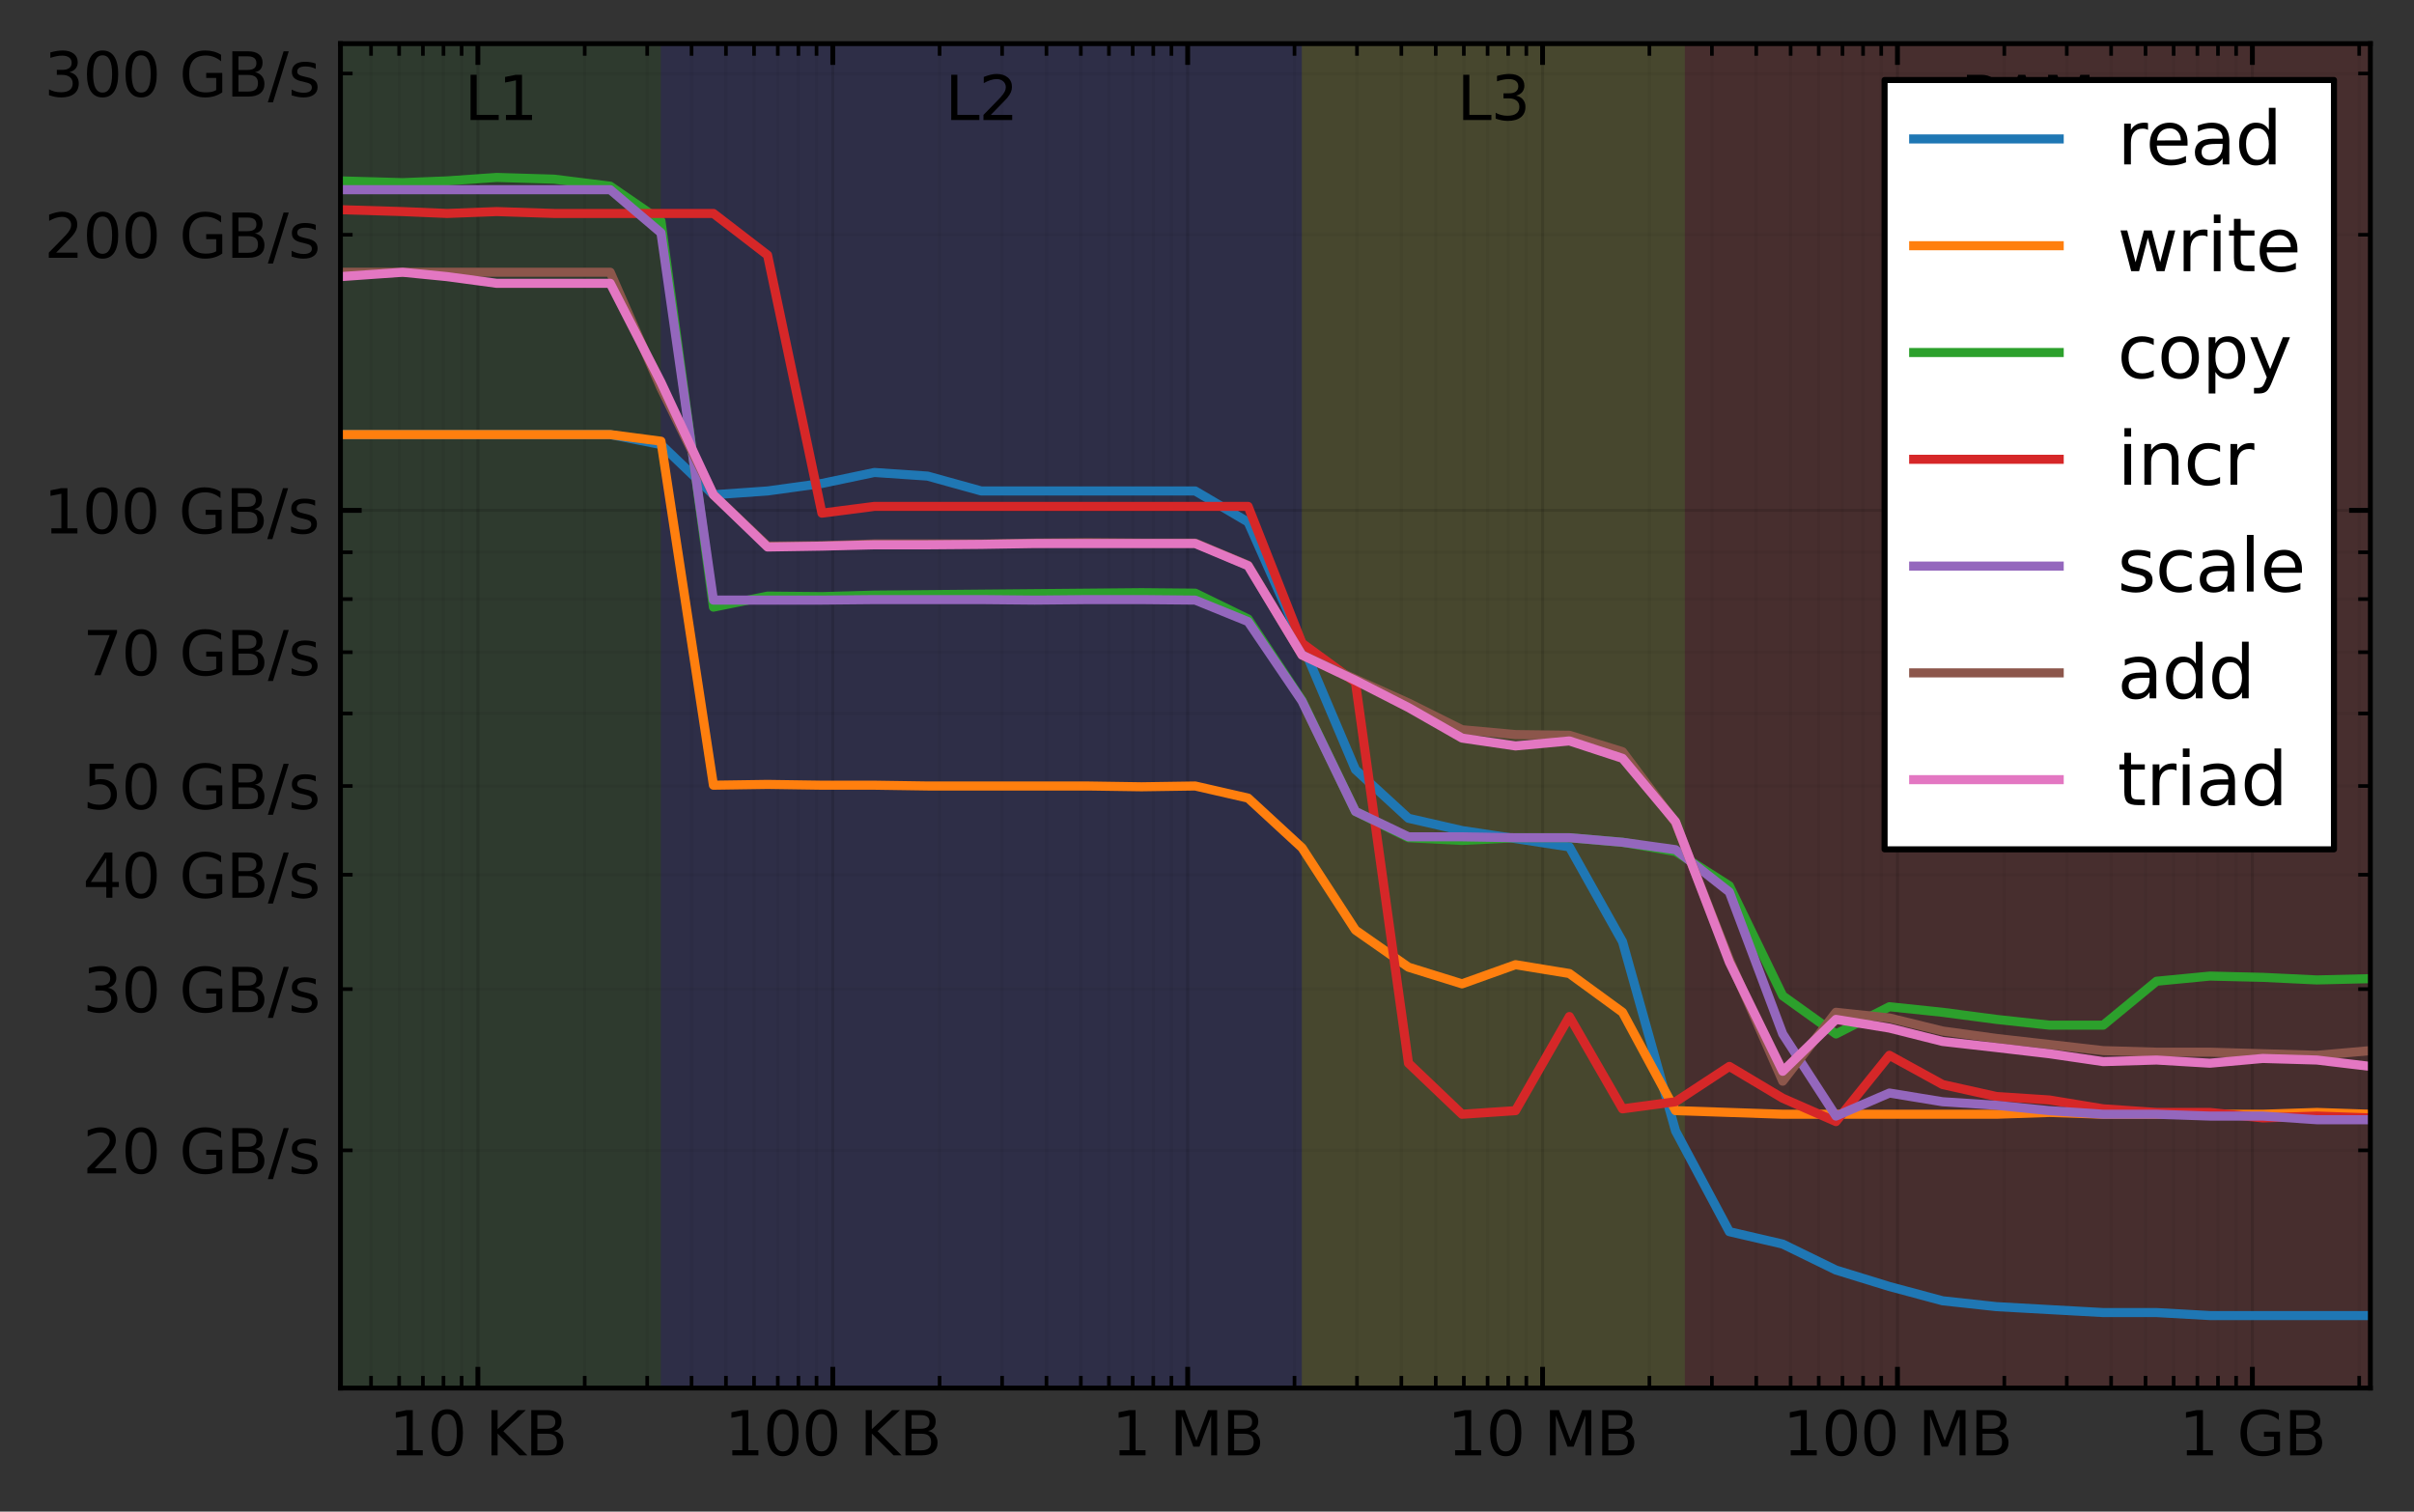 <?xml version="1.0" encoding="utf-8" standalone="no"?>
<!DOCTYPE svg PUBLIC "-//W3C//DTD SVG 1.1//EN"
  "http://www.w3.org/Graphics/SVG/1.1/DTD/svg11.dtd">
<svg xmlns:xlink="http://www.w3.org/1999/xlink" width="398.153pt" height="249.338pt" viewBox="0 0 398.153 249.338" xmlns="http://www.w3.org/2000/svg" version="1.1">
 <rect x="0" y="0" width="398.153" height="249.338" fill="#333333" stroke="none"/>
 <defs>
  <style type="text/css">*{stroke-linejoin: round; stroke-linecap: butt}</style>
 </defs>
 <g id="figure_1">
  <g id="patch_1">
   <path d="M 0 249.338 
L 398.153 249.338 
L 398.153 0 
L 0 0 
L 0 249.338 
z
" style="fill: none"/>
  </g>
  <g id="axes_1">
   <g id="patch_2">
    <path d="M 56.153 228.96 
L 390.953 228.96 
L 390.953 7.2 
L 56.153 7.2 
L 56.153 228.96 
z
" style="fill: none"/>
   </g>
   <g id="patch_3">
    <path d="M 56.153 228.96 
L 108.991 228.96 
L 108.991 7.2 
L 56.153 7.2 
z
" clip-path="url(#pe71d5b2397)" style="fill: #008000; opacity: 0.1"/>
   </g>
   <g id="patch_4">
    <path d="M 108.991 228.96 
L 214.715 228.96 
L 214.715 7.2 
L 108.991 7.2 
z
" clip-path="url(#pe71d5b2397)" style="fill: #0000ff; opacity: 0.1"/>
   </g>
   <g id="patch_5">
    <path d="M 214.715 228.96 
L 277.885 228.96 
L 277.885 7.2 
L 214.715 7.2 
z
" clip-path="url(#pe71d5b2397)" style="fill: #ffff00; opacity: 0.1"/>
   </g>
   <g id="patch_6">
    <path d="M 277.885 228.96 
L 390.953 228.96 
L 390.953 7.2 
L 277.885 7.2 
z
" clip-path="url(#pe71d5b2397)" style="fill: #ff0000; opacity: 0.1"/>
   </g>
   <g id="matplotlib.axis_1">
    <g id="xtick_1">
     <g id="line2d_1">
      <path d="M 78.819 228.96 
L 78.819 7.2 
" clip-path="url(#pe71d5b2397)" style="fill: none; stroke: #000000; stroke-opacity: 0.133; stroke-width: 0.5; stroke-linecap: square"/>
     </g>
     <g id="line2d_2">
      <defs>
       <path id="m92da9cc021" d="M 0 0 
L 0 -3.5 
" style="stroke: #000000; stroke-width: 0.8"/>
      </defs>
      <g>
       <use xlink:href="#m92da9cc021" x="78.819" y="228.96" style="stroke: #000000; stroke-width: 0.8"/>
      </g>
     </g>
     <g id="line2d_3">
      <defs>
       <path id="m68fb2ca221" d="M 0 0 
L 0 3.5 
" style="stroke: #000000; stroke-width: 0.8"/>
      </defs>
      <g>
       <use xlink:href="#m68fb2ca221" x="78.819" y="7.2" style="stroke: #000000; stroke-width: 0.8"/>
      </g>
     </g>
     <g id="text_1">
      <!-- 10 KB -->
      <g transform="translate(64.158 240.058) scale(0.1 -0.1)">
       <defs>
        <path id="DejaVuSans-31" d="M 794 531 
L 1825 531 
L 1825 4091 
L 703 3866 
L 703 4441 
L 1819 4666 
L 2450 4666 
L 2450 531 
L 3481 531 
L 3481 0 
L 794 0 
L 794 531 
z
" transform="scale(0.016)"/>
        <path id="DejaVuSans-30" d="M 2034 4250 
Q 1547 4250 1301 3770 
Q 1056 3291 1056 2328 
Q 1056 1369 1301 889 
Q 1547 409 2034 409 
Q 2525 409 2770 889 
Q 3016 1369 3016 2328 
Q 3016 3291 2770 3770 
Q 2525 4250 2034 4250 
z
M 2034 4750 
Q 2819 4750 3233 4129 
Q 3647 3509 3647 2328 
Q 3647 1150 3233 529 
Q 2819 -91 2034 -91 
Q 1250 -91 836 529 
Q 422 1150 422 2328 
Q 422 3509 836 4129 
Q 1250 4750 2034 4750 
z
" transform="scale(0.016)"/>
        <path id="DejaVuSans-20" transform="scale(0.016)"/>
        <path id="DejaVuSans-4b" d="M 628 4666 
L 1259 4666 
L 1259 2694 
L 3353 4666 
L 4166 4666 
L 1850 2491 
L 4331 0 
L 3500 0 
L 1259 2247 
L 1259 0 
L 628 0 
L 628 4666 
z
" transform="scale(0.016)"/>
        <path id="DejaVuSans-42" d="M 1259 2228 
L 1259 519 
L 2272 519 
Q 2781 519 3026 730 
Q 3272 941 3272 1375 
Q 3272 1813 3026 2020 
Q 2781 2228 2272 2228 
L 1259 2228 
z
M 1259 4147 
L 1259 2741 
L 2194 2741 
Q 2656 2741 2882 2914 
Q 3109 3088 3109 3444 
Q 3109 3797 2882 3972 
Q 2656 4147 2194 4147 
L 1259 4147 
z
M 628 4666 
L 2241 4666 
Q 2963 4666 3353 4366 
Q 3744 4066 3744 3513 
Q 3744 3084 3544 2831 
Q 3344 2578 2956 2516 
Q 3422 2416 3680 2098 
Q 3938 1781 3938 1306 
Q 3938 681 3513 340 
Q 3088 0 2303 0 
L 628 0 
L 628 4666 
z
" transform="scale(0.016)"/>
       </defs>
       <use xlink:href="#DejaVuSans-31"/>
       <use xlink:href="#DejaVuSans-30" transform="translate(63.623 0)"/>
       <use xlink:href="#DejaVuSans-20" transform="translate(127.246 0)"/>
       <use xlink:href="#DejaVuSans-4b" transform="translate(159.033 0)"/>
       <use xlink:href="#DejaVuSans-42" transform="translate(224.609 0)"/>
      </g>
     </g>
    </g>
    <g id="xtick_2">
     <g id="line2d_4">
      <path d="M 137.354 228.96 
L 137.354 7.2 
" clip-path="url(#pe71d5b2397)" style="fill: none; stroke: #000000; stroke-opacity: 0.133; stroke-width: 0.5; stroke-linecap: square"/>
     </g>
     <g id="line2d_5">
      <g>
       <use xlink:href="#m92da9cc021" x="137.354" y="228.96" style="stroke: #000000; stroke-width: 0.8"/>
      </g>
     </g>
     <g id="line2d_6">
      <g>
       <use xlink:href="#m68fb2ca221" x="137.354" y="7.2" style="stroke: #000000; stroke-width: 0.8"/>
      </g>
     </g>
     <g id="text_2">
      <!-- 100 KB -->
      <g transform="translate(119.512 240.058) scale(0.1 -0.1)">
       <use xlink:href="#DejaVuSans-31"/>
       <use xlink:href="#DejaVuSans-30" transform="translate(63.623 0)"/>
       <use xlink:href="#DejaVuSans-30" transform="translate(127.246 0)"/>
       <use xlink:href="#DejaVuSans-20" transform="translate(190.869 0)"/>
       <use xlink:href="#DejaVuSans-4b" transform="translate(222.656 0)"/>
       <use xlink:href="#DejaVuSans-42" transform="translate(288.232 0)"/>
      </g>
     </g>
    </g>
    <g id="xtick_3">
     <g id="line2d_7">
      <path d="M 195.889 228.96 
L 195.889 7.2 
" clip-path="url(#pe71d5b2397)" style="fill: none; stroke: #000000; stroke-opacity: 0.133; stroke-width: 0.5; stroke-linecap: square"/>
     </g>
     <g id="line2d_8">
      <g>
       <use xlink:href="#m92da9cc021" x="195.889" y="228.96" style="stroke: #000000; stroke-width: 0.8"/>
      </g>
     </g>
     <g id="line2d_9">
      <g>
       <use xlink:href="#m68fb2ca221" x="195.889" y="7.2" style="stroke: #000000; stroke-width: 0.8"/>
      </g>
     </g>
     <g id="text_3">
      <!-- 1 MB -->
      <g transform="translate(183.374 240.058) scale(0.1 -0.1)">
       <defs>
        <path id="DejaVuSans-4d" d="M 628 4666 
L 1569 4666 
L 2759 1491 
L 3956 4666 
L 4897 4666 
L 4897 0 
L 4281 0 
L 4281 4097 
L 3078 897 
L 2444 897 
L 1241 4097 
L 1241 0 
L 628 0 
L 628 4666 
z
" transform="scale(0.016)"/>
       </defs>
       <use xlink:href="#DejaVuSans-31"/>
       <use xlink:href="#DejaVuSans-20" transform="translate(63.623 0)"/>
       <use xlink:href="#DejaVuSans-4d" transform="translate(95.41 0)"/>
       <use xlink:href="#DejaVuSans-42" transform="translate(181.689 0)"/>
      </g>
     </g>
    </g>
    <g id="xtick_4">
     <g id="line2d_10">
      <path d="M 254.424 228.96 
L 254.424 7.2 
" clip-path="url(#pe71d5b2397)" style="fill: none; stroke: #000000; stroke-opacity: 0.133; stroke-width: 0.5; stroke-linecap: square"/>
     </g>
     <g id="line2d_11">
      <g>
       <use xlink:href="#m92da9cc021" x="254.424" y="228.96" style="stroke: #000000; stroke-width: 0.8"/>
      </g>
     </g>
     <g id="line2d_12">
      <g>
       <use xlink:href="#m68fb2ca221" x="254.424" y="7.2" style="stroke: #000000; stroke-width: 0.8"/>
      </g>
     </g>
     <g id="text_4">
      <!-- 10 MB -->
      <g transform="translate(238.728 240.058) scale(0.1 -0.1)">
       <use xlink:href="#DejaVuSans-31"/>
       <use xlink:href="#DejaVuSans-30" transform="translate(63.623 0)"/>
       <use xlink:href="#DejaVuSans-20" transform="translate(127.246 0)"/>
       <use xlink:href="#DejaVuSans-4d" transform="translate(159.033 0)"/>
       <use xlink:href="#DejaVuSans-42" transform="translate(245.312 0)"/>
      </g>
     </g>
    </g>
    <g id="xtick_5">
     <g id="line2d_13">
      <path d="M 312.959 228.96 
L 312.959 7.2 
" clip-path="url(#pe71d5b2397)" style="fill: none; stroke: #000000; stroke-opacity: 0.133; stroke-width: 0.5; stroke-linecap: square"/>
     </g>
     <g id="line2d_14">
      <g>
       <use xlink:href="#m92da9cc021" x="312.959" y="228.96" style="stroke: #000000; stroke-width: 0.8"/>
      </g>
     </g>
     <g id="line2d_15">
      <g>
       <use xlink:href="#m68fb2ca221" x="312.959" y="7.2" style="stroke: #000000; stroke-width: 0.8"/>
      </g>
     </g>
     <g id="text_5">
      <!-- 100 MB -->
      <g transform="translate(294.081 240.058) scale(0.1 -0.1)">
       <use xlink:href="#DejaVuSans-31"/>
       <use xlink:href="#DejaVuSans-30" transform="translate(63.623 0)"/>
       <use xlink:href="#DejaVuSans-30" transform="translate(127.246 0)"/>
       <use xlink:href="#DejaVuSans-20" transform="translate(190.869 0)"/>
       <use xlink:href="#DejaVuSans-4d" transform="translate(222.656 0)"/>
       <use xlink:href="#DejaVuSans-42" transform="translate(308.936 0)"/>
      </g>
     </g>
    </g>
    <g id="xtick_6">
     <g id="line2d_16">
      <path d="M 371.494 228.96 
L 371.494 7.2 
" clip-path="url(#pe71d5b2397)" style="fill: none; stroke: #000000; stroke-opacity: 0.133; stroke-width: 0.5; stroke-linecap: square"/>
     </g>
     <g id="line2d_17">
      <g>
       <use xlink:href="#m92da9cc021" x="371.494" y="228.96" style="stroke: #000000; stroke-width: 0.8"/>
      </g>
     </g>
     <g id="line2d_18">
      <g>
       <use xlink:href="#m68fb2ca221" x="371.494" y="7.2" style="stroke: #000000; stroke-width: 0.8"/>
      </g>
     </g>
     <g id="text_6">
      <!-- 1 GB -->
      <g transform="translate(359.419 240.058) scale(0.1 -0.1)">
       <defs>
        <path id="DejaVuSans-47" d="M 3809 666 
L 3809 1919 
L 2778 1919 
L 2778 2438 
L 4434 2438 
L 4434 434 
Q 4069 175 3628 42 
Q 3188 -91 2688 -91 
Q 1594 -91 976 548 
Q 359 1188 359 2328 
Q 359 3472 976 4111 
Q 1594 4750 2688 4750 
Q 3144 4750 3555 4637 
Q 3966 4525 4313 4306 
L 4313 3634 
Q 3963 3931 3569 4081 
Q 3175 4231 2741 4231 
Q 1884 4231 1454 3753 
Q 1025 3275 1025 2328 
Q 1025 1384 1454 906 
Q 1884 428 2741 428 
Q 3075 428 3337 486 
Q 3600 544 3809 666 
z
" transform="scale(0.016)"/>
       </defs>
       <use xlink:href="#DejaVuSans-31"/>
       <use xlink:href="#DejaVuSans-20" transform="translate(63.623 0)"/>
       <use xlink:href="#DejaVuSans-47" transform="translate(95.41 0)"/>
       <use xlink:href="#DejaVuSans-42" transform="translate(172.9 0)"/>
      </g>
     </g>
    </g>
    <g id="xtick_7">
     <g id="line2d_19">
      <path d="M 61.198 228.96 
L 61.198 7.2 
" clip-path="url(#pe71d5b2397)" style="fill: none; stroke: #000000; stroke-opacity: 0.05; stroke-width: 0.5; stroke-linecap: square"/>
     </g>
     <g id="line2d_20">
      <defs>
       <path id="mea68a3d092" d="M 0 0 
L 0 -2 
" style="stroke: #000000; stroke-width: 0.6"/>
      </defs>
      <g>
       <use xlink:href="#mea68a3d092" x="61.198" y="228.96" style="stroke: #000000; stroke-width: 0.6"/>
      </g>
     </g>
     <g id="line2d_21">
      <defs>
       <path id="m7938b7bd5a" d="M 0 0 
L 0 2 
" style="stroke: #000000; stroke-width: 0.6"/>
      </defs>
      <g>
       <use xlink:href="#m7938b7bd5a" x="61.198" y="7.2" style="stroke: #000000; stroke-width: 0.6"/>
      </g>
     </g>
    </g>
    <g id="xtick_8">
     <g id="line2d_22">
      <path d="M 65.833 228.96 
L 65.833 7.2 
" clip-path="url(#pe71d5b2397)" style="fill: none; stroke: #000000; stroke-opacity: 0.05; stroke-width: 0.5; stroke-linecap: square"/>
     </g>
     <g id="line2d_23">
      <g>
       <use xlink:href="#mea68a3d092" x="65.833" y="228.96" style="stroke: #000000; stroke-width: 0.6"/>
      </g>
     </g>
     <g id="line2d_24">
      <g>
       <use xlink:href="#m7938b7bd5a" x="65.833" y="7.2" style="stroke: #000000; stroke-width: 0.6"/>
      </g>
     </g>
    </g>
    <g id="xtick_9">
     <g id="line2d_25">
      <path d="M 69.752 228.96 
L 69.752 7.2 
" clip-path="url(#pe71d5b2397)" style="fill: none; stroke: #000000; stroke-opacity: 0.05; stroke-width: 0.5; stroke-linecap: square"/>
     </g>
     <g id="line2d_26">
      <g>
       <use xlink:href="#mea68a3d092" x="69.752" y="228.96" style="stroke: #000000; stroke-width: 0.6"/>
      </g>
     </g>
     <g id="line2d_27">
      <g>
       <use xlink:href="#m7938b7bd5a" x="69.752" y="7.2" style="stroke: #000000; stroke-width: 0.6"/>
      </g>
     </g>
    </g>
    <g id="xtick_10">
     <g id="line2d_28">
      <path d="M 73.146 228.96 
L 73.146 7.2 
" clip-path="url(#pe71d5b2397)" style="fill: none; stroke: #000000; stroke-opacity: 0.05; stroke-width: 0.5; stroke-linecap: square"/>
     </g>
     <g id="line2d_29">
      <g>
       <use xlink:href="#mea68a3d092" x="73.146" y="228.96" style="stroke: #000000; stroke-width: 0.6"/>
      </g>
     </g>
     <g id="line2d_30">
      <g>
       <use xlink:href="#m7938b7bd5a" x="73.146" y="7.2" style="stroke: #000000; stroke-width: 0.6"/>
      </g>
     </g>
    </g>
    <g id="xtick_11">
     <g id="line2d_31">
      <path d="M 76.14 228.96 
L 76.14 7.2 
" clip-path="url(#pe71d5b2397)" style="fill: none; stroke: #000000; stroke-opacity: 0.05; stroke-width: 0.5; stroke-linecap: square"/>
     </g>
     <g id="line2d_32">
      <g>
       <use xlink:href="#mea68a3d092" x="76.14" y="228.96" style="stroke: #000000; stroke-width: 0.6"/>
      </g>
     </g>
     <g id="line2d_33">
      <g>
       <use xlink:href="#m7938b7bd5a" x="76.14" y="7.2" style="stroke: #000000; stroke-width: 0.6"/>
      </g>
     </g>
    </g>
    <g id="xtick_12">
     <g id="line2d_34">
      <path d="M 96.44 228.96 
L 96.44 7.2 
" clip-path="url(#pe71d5b2397)" style="fill: none; stroke: #000000; stroke-opacity: 0.05; stroke-width: 0.5; stroke-linecap: square"/>
     </g>
     <g id="line2d_35">
      <g>
       <use xlink:href="#mea68a3d092" x="96.44" y="228.96" style="stroke: #000000; stroke-width: 0.6"/>
      </g>
     </g>
     <g id="line2d_36">
      <g>
       <use xlink:href="#m7938b7bd5a" x="96.44" y="7.2" style="stroke: #000000; stroke-width: 0.6"/>
      </g>
     </g>
    </g>
    <g id="xtick_13">
     <g id="line2d_37">
      <path d="M 106.747 228.96 
L 106.747 7.2 
" clip-path="url(#pe71d5b2397)" style="fill: none; stroke: #000000; stroke-opacity: 0.05; stroke-width: 0.5; stroke-linecap: square"/>
     </g>
     <g id="line2d_38">
      <g>
       <use xlink:href="#mea68a3d092" x="106.747" y="228.96" style="stroke: #000000; stroke-width: 0.6"/>
      </g>
     </g>
     <g id="line2d_39">
      <g>
       <use xlink:href="#m7938b7bd5a" x="106.747" y="7.2" style="stroke: #000000; stroke-width: 0.6"/>
      </g>
     </g>
    </g>
    <g id="xtick_14">
     <g id="line2d_40">
      <path d="M 114.06 228.96 
L 114.06 7.2 
" clip-path="url(#pe71d5b2397)" style="fill: none; stroke: #000000; stroke-opacity: 0.05; stroke-width: 0.5; stroke-linecap: square"/>
     </g>
     <g id="line2d_41">
      <g>
       <use xlink:href="#mea68a3d092" x="114.06" y="228.96" style="stroke: #000000; stroke-width: 0.6"/>
      </g>
     </g>
     <g id="line2d_42">
      <g>
       <use xlink:href="#m7938b7bd5a" x="114.06" y="7.2" style="stroke: #000000; stroke-width: 0.6"/>
      </g>
     </g>
    </g>
    <g id="xtick_15">
     <g id="line2d_43">
      <path d="M 119.733 228.96 
L 119.733 7.2 
" clip-path="url(#pe71d5b2397)" style="fill: none; stroke: #000000; stroke-opacity: 0.05; stroke-width: 0.5; stroke-linecap: square"/>
     </g>
     <g id="line2d_44">
      <g>
       <use xlink:href="#mea68a3d092" x="119.733" y="228.96" style="stroke: #000000; stroke-width: 0.6"/>
      </g>
     </g>
     <g id="line2d_45">
      <g>
       <use xlink:href="#m7938b7bd5a" x="119.733" y="7.2" style="stroke: #000000; stroke-width: 0.6"/>
      </g>
     </g>
    </g>
    <g id="xtick_16">
     <g id="line2d_46">
      <path d="M 124.368 228.96 
L 124.368 7.2 
" clip-path="url(#pe71d5b2397)" style="fill: none; stroke: #000000; stroke-opacity: 0.05; stroke-width: 0.5; stroke-linecap: square"/>
     </g>
     <g id="line2d_47">
      <g>
       <use xlink:href="#mea68a3d092" x="124.368" y="228.96" style="stroke: #000000; stroke-width: 0.6"/>
      </g>
     </g>
     <g id="line2d_48">
      <g>
       <use xlink:href="#m7938b7bd5a" x="124.368" y="7.2" style="stroke: #000000; stroke-width: 0.6"/>
      </g>
     </g>
    </g>
    <g id="xtick_17">
     <g id="line2d_49">
      <path d="M 128.287 228.96 
L 128.287 7.2 
" clip-path="url(#pe71d5b2397)" style="fill: none; stroke: #000000; stroke-opacity: 0.05; stroke-width: 0.5; stroke-linecap: square"/>
     </g>
     <g id="line2d_50">
      <g>
       <use xlink:href="#mea68a3d092" x="128.287" y="228.96" style="stroke: #000000; stroke-width: 0.6"/>
      </g>
     </g>
     <g id="line2d_51">
      <g>
       <use xlink:href="#m7938b7bd5a" x="128.287" y="7.2" style="stroke: #000000; stroke-width: 0.6"/>
      </g>
     </g>
    </g>
    <g id="xtick_18">
     <g id="line2d_52">
      <path d="M 131.681 228.96 
L 131.681 7.2 
" clip-path="url(#pe71d5b2397)" style="fill: none; stroke: #000000; stroke-opacity: 0.05; stroke-width: 0.5; stroke-linecap: square"/>
     </g>
     <g id="line2d_53">
      <g>
       <use xlink:href="#mea68a3d092" x="131.681" y="228.96" style="stroke: #000000; stroke-width: 0.6"/>
      </g>
     </g>
     <g id="line2d_54">
      <g>
       <use xlink:href="#m7938b7bd5a" x="131.681" y="7.2" style="stroke: #000000; stroke-width: 0.6"/>
      </g>
     </g>
    </g>
    <g id="xtick_19">
     <g id="line2d_55">
      <path d="M 134.675 228.96 
L 134.675 7.2 
" clip-path="url(#pe71d5b2397)" style="fill: none; stroke: #000000; stroke-opacity: 0.05; stroke-width: 0.5; stroke-linecap: square"/>
     </g>
     <g id="line2d_56">
      <g>
       <use xlink:href="#mea68a3d092" x="134.675" y="228.96" style="stroke: #000000; stroke-width: 0.6"/>
      </g>
     </g>
     <g id="line2d_57">
      <g>
       <use xlink:href="#m7938b7bd5a" x="134.675" y="7.2" style="stroke: #000000; stroke-width: 0.6"/>
      </g>
     </g>
    </g>
    <g id="xtick_20">
     <g id="line2d_58">
      <path d="M 154.975 228.96 
L 154.975 7.2 
" clip-path="url(#pe71d5b2397)" style="fill: none; stroke: #000000; stroke-opacity: 0.05; stroke-width: 0.5; stroke-linecap: square"/>
     </g>
     <g id="line2d_59">
      <g>
       <use xlink:href="#mea68a3d092" x="154.975" y="228.96" style="stroke: #000000; stroke-width: 0.6"/>
      </g>
     </g>
     <g id="line2d_60">
      <g>
       <use xlink:href="#m7938b7bd5a" x="154.975" y="7.2" style="stroke: #000000; stroke-width: 0.6"/>
      </g>
     </g>
    </g>
    <g id="xtick_21">
     <g id="line2d_61">
      <path d="M 165.282 228.96 
L 165.282 7.2 
" clip-path="url(#pe71d5b2397)" style="fill: none; stroke: #000000; stroke-opacity: 0.05; stroke-width: 0.5; stroke-linecap: square"/>
     </g>
     <g id="line2d_62">
      <g>
       <use xlink:href="#mea68a3d092" x="165.282" y="228.96" style="stroke: #000000; stroke-width: 0.6"/>
      </g>
     </g>
     <g id="line2d_63">
      <g>
       <use xlink:href="#m7938b7bd5a" x="165.282" y="7.2" style="stroke: #000000; stroke-width: 0.6"/>
      </g>
     </g>
    </g>
    <g id="xtick_22">
     <g id="line2d_64">
      <path d="M 172.595 228.96 
L 172.595 7.2 
" clip-path="url(#pe71d5b2397)" style="fill: none; stroke: #000000; stroke-opacity: 0.05; stroke-width: 0.5; stroke-linecap: square"/>
     </g>
     <g id="line2d_65">
      <g>
       <use xlink:href="#mea68a3d092" x="172.595" y="228.96" style="stroke: #000000; stroke-width: 0.6"/>
      </g>
     </g>
     <g id="line2d_66">
      <g>
       <use xlink:href="#m7938b7bd5a" x="172.595" y="7.2" style="stroke: #000000; stroke-width: 0.6"/>
      </g>
     </g>
    </g>
    <g id="xtick_23">
     <g id="line2d_67">
      <path d="M 178.268 228.96 
L 178.268 7.2 
" clip-path="url(#pe71d5b2397)" style="fill: none; stroke: #000000; stroke-opacity: 0.05; stroke-width: 0.5; stroke-linecap: square"/>
     </g>
     <g id="line2d_68">
      <g>
       <use xlink:href="#mea68a3d092" x="178.268" y="228.96" style="stroke: #000000; stroke-width: 0.6"/>
      </g>
     </g>
     <g id="line2d_69">
      <g>
       <use xlink:href="#m7938b7bd5a" x="178.268" y="7.2" style="stroke: #000000; stroke-width: 0.6"/>
      </g>
     </g>
    </g>
    <g id="xtick_24">
     <g id="line2d_70">
      <path d="M 182.903 228.96 
L 182.903 7.2 
" clip-path="url(#pe71d5b2397)" style="fill: none; stroke: #000000; stroke-opacity: 0.05; stroke-width: 0.5; stroke-linecap: square"/>
     </g>
     <g id="line2d_71">
      <g>
       <use xlink:href="#mea68a3d092" x="182.903" y="228.96" style="stroke: #000000; stroke-width: 0.6"/>
      </g>
     </g>
     <g id="line2d_72">
      <g>
       <use xlink:href="#m7938b7bd5a" x="182.903" y="7.2" style="stroke: #000000; stroke-width: 0.6"/>
      </g>
     </g>
    </g>
    <g id="xtick_25">
     <g id="line2d_73">
      <path d="M 186.822 228.96 
L 186.822 7.2 
" clip-path="url(#pe71d5b2397)" style="fill: none; stroke: #000000; stroke-opacity: 0.05; stroke-width: 0.5; stroke-linecap: square"/>
     </g>
     <g id="line2d_74">
      <g>
       <use xlink:href="#mea68a3d092" x="186.822" y="228.96" style="stroke: #000000; stroke-width: 0.6"/>
      </g>
     </g>
     <g id="line2d_75">
      <g>
       <use xlink:href="#m7938b7bd5a" x="186.822" y="7.2" style="stroke: #000000; stroke-width: 0.6"/>
      </g>
     </g>
    </g>
    <g id="xtick_26">
     <g id="line2d_76">
      <path d="M 190.216 228.96 
L 190.216 7.2 
" clip-path="url(#pe71d5b2397)" style="fill: none; stroke: #000000; stroke-opacity: 0.05; stroke-width: 0.5; stroke-linecap: square"/>
     </g>
     <g id="line2d_77">
      <g>
       <use xlink:href="#mea68a3d092" x="190.216" y="228.96" style="stroke: #000000; stroke-width: 0.6"/>
      </g>
     </g>
     <g id="line2d_78">
      <g>
       <use xlink:href="#m7938b7bd5a" x="190.216" y="7.2" style="stroke: #000000; stroke-width: 0.6"/>
      </g>
     </g>
    </g>
    <g id="xtick_27">
     <g id="line2d_79">
      <path d="M 193.21 228.96 
L 193.21 7.2 
" clip-path="url(#pe71d5b2397)" style="fill: none; stroke: #000000; stroke-opacity: 0.05; stroke-width: 0.5; stroke-linecap: square"/>
     </g>
     <g id="line2d_80">
      <g>
       <use xlink:href="#mea68a3d092" x="193.21" y="228.96" style="stroke: #000000; stroke-width: 0.6"/>
      </g>
     </g>
     <g id="line2d_81">
      <g>
       <use xlink:href="#m7938b7bd5a" x="193.21" y="7.2" style="stroke: #000000; stroke-width: 0.6"/>
      </g>
     </g>
    </g>
    <g id="xtick_28">
     <g id="line2d_82">
      <path d="M 213.51 228.96 
L 213.51 7.2 
" clip-path="url(#pe71d5b2397)" style="fill: none; stroke: #000000; stroke-opacity: 0.05; stroke-width: 0.5; stroke-linecap: square"/>
     </g>
     <g id="line2d_83">
      <g>
       <use xlink:href="#mea68a3d092" x="213.51" y="228.96" style="stroke: #000000; stroke-width: 0.6"/>
      </g>
     </g>
     <g id="line2d_84">
      <g>
       <use xlink:href="#m7938b7bd5a" x="213.51" y="7.2" style="stroke: #000000; stroke-width: 0.6"/>
      </g>
     </g>
    </g>
    <g id="xtick_29">
     <g id="line2d_85">
      <path d="M 223.817 228.96 
L 223.817 7.2 
" clip-path="url(#pe71d5b2397)" style="fill: none; stroke: #000000; stroke-opacity: 0.05; stroke-width: 0.5; stroke-linecap: square"/>
     </g>
     <g id="line2d_86">
      <g>
       <use xlink:href="#mea68a3d092" x="223.817" y="228.96" style="stroke: #000000; stroke-width: 0.6"/>
      </g>
     </g>
     <g id="line2d_87">
      <g>
       <use xlink:href="#m7938b7bd5a" x="223.817" y="7.2" style="stroke: #000000; stroke-width: 0.6"/>
      </g>
     </g>
    </g>
    <g id="xtick_30">
     <g id="line2d_88">
      <path d="M 231.13 228.96 
L 231.13 7.2 
" clip-path="url(#pe71d5b2397)" style="fill: none; stroke: #000000; stroke-opacity: 0.05; stroke-width: 0.5; stroke-linecap: square"/>
     </g>
     <g id="line2d_89">
      <g>
       <use xlink:href="#mea68a3d092" x="231.13" y="228.96" style="stroke: #000000; stroke-width: 0.6"/>
      </g>
     </g>
     <g id="line2d_90">
      <g>
       <use xlink:href="#m7938b7bd5a" x="231.13" y="7.2" style="stroke: #000000; stroke-width: 0.6"/>
      </g>
     </g>
    </g>
    <g id="xtick_31">
     <g id="line2d_91">
      <path d="M 236.803 228.96 
L 236.803 7.2 
" clip-path="url(#pe71d5b2397)" style="fill: none; stroke: #000000; stroke-opacity: 0.05; stroke-width: 0.5; stroke-linecap: square"/>
     </g>
     <g id="line2d_92">
      <g>
       <use xlink:href="#mea68a3d092" x="236.803" y="228.96" style="stroke: #000000; stroke-width: 0.6"/>
      </g>
     </g>
     <g id="line2d_93">
      <g>
       <use xlink:href="#m7938b7bd5a" x="236.803" y="7.2" style="stroke: #000000; stroke-width: 0.6"/>
      </g>
     </g>
    </g>
    <g id="xtick_32">
     <g id="line2d_94">
      <path d="M 241.438 228.96 
L 241.438 7.2 
" clip-path="url(#pe71d5b2397)" style="fill: none; stroke: #000000; stroke-opacity: 0.05; stroke-width: 0.5; stroke-linecap: square"/>
     </g>
     <g id="line2d_95">
      <g>
       <use xlink:href="#mea68a3d092" x="241.438" y="228.96" style="stroke: #000000; stroke-width: 0.6"/>
      </g>
     </g>
     <g id="line2d_96">
      <g>
       <use xlink:href="#m7938b7bd5a" x="241.438" y="7.2" style="stroke: #000000; stroke-width: 0.6"/>
      </g>
     </g>
    </g>
    <g id="xtick_33">
     <g id="line2d_97">
      <path d="M 245.357 228.96 
L 245.357 7.2 
" clip-path="url(#pe71d5b2397)" style="fill: none; stroke: #000000; stroke-opacity: 0.05; stroke-width: 0.5; stroke-linecap: square"/>
     </g>
     <g id="line2d_98">
      <g>
       <use xlink:href="#mea68a3d092" x="245.357" y="228.96" style="stroke: #000000; stroke-width: 0.6"/>
      </g>
     </g>
     <g id="line2d_99">
      <g>
       <use xlink:href="#m7938b7bd5a" x="245.357" y="7.2" style="stroke: #000000; stroke-width: 0.6"/>
      </g>
     </g>
    </g>
    <g id="xtick_34">
     <g id="line2d_100">
      <path d="M 248.751 228.96 
L 248.751 7.2 
" clip-path="url(#pe71d5b2397)" style="fill: none; stroke: #000000; stroke-opacity: 0.05; stroke-width: 0.5; stroke-linecap: square"/>
     </g>
     <g id="line2d_101">
      <g>
       <use xlink:href="#mea68a3d092" x="248.751" y="228.96" style="stroke: #000000; stroke-width: 0.6"/>
      </g>
     </g>
     <g id="line2d_102">
      <g>
       <use xlink:href="#m7938b7bd5a" x="248.751" y="7.2" style="stroke: #000000; stroke-width: 0.6"/>
      </g>
     </g>
    </g>
    <g id="xtick_35">
     <g id="line2d_103">
      <path d="M 251.745 228.96 
L 251.745 7.2 
" clip-path="url(#pe71d5b2397)" style="fill: none; stroke: #000000; stroke-opacity: 0.05; stroke-width: 0.5; stroke-linecap: square"/>
     </g>
     <g id="line2d_104">
      <g>
       <use xlink:href="#mea68a3d092" x="251.745" y="228.96" style="stroke: #000000; stroke-width: 0.6"/>
      </g>
     </g>
     <g id="line2d_105">
      <g>
       <use xlink:href="#m7938b7bd5a" x="251.745" y="7.2" style="stroke: #000000; stroke-width: 0.6"/>
      </g>
     </g>
    </g>
    <g id="xtick_36">
     <g id="line2d_106">
      <path d="M 272.045 228.96 
L 272.045 7.2 
" clip-path="url(#pe71d5b2397)" style="fill: none; stroke: #000000; stroke-opacity: 0.05; stroke-width: 0.5; stroke-linecap: square"/>
     </g>
     <g id="line2d_107">
      <g>
       <use xlink:href="#mea68a3d092" x="272.045" y="228.96" style="stroke: #000000; stroke-width: 0.6"/>
      </g>
     </g>
     <g id="line2d_108">
      <g>
       <use xlink:href="#m7938b7bd5a" x="272.045" y="7.2" style="stroke: #000000; stroke-width: 0.6"/>
      </g>
     </g>
    </g>
    <g id="xtick_37">
     <g id="line2d_109">
      <path d="M 282.352 228.96 
L 282.352 7.2 
" clip-path="url(#pe71d5b2397)" style="fill: none; stroke: #000000; stroke-opacity: 0.05; stroke-width: 0.5; stroke-linecap: square"/>
     </g>
     <g id="line2d_110">
      <g>
       <use xlink:href="#mea68a3d092" x="282.352" y="228.96" style="stroke: #000000; stroke-width: 0.6"/>
      </g>
     </g>
     <g id="line2d_111">
      <g>
       <use xlink:href="#m7938b7bd5a" x="282.352" y="7.2" style="stroke: #000000; stroke-width: 0.6"/>
      </g>
     </g>
    </g>
    <g id="xtick_38">
     <g id="line2d_112">
      <path d="M 289.665 228.96 
L 289.665 7.2 
" clip-path="url(#pe71d5b2397)" style="fill: none; stroke: #000000; stroke-opacity: 0.05; stroke-width: 0.5; stroke-linecap: square"/>
     </g>
     <g id="line2d_113">
      <g>
       <use xlink:href="#mea68a3d092" x="289.665" y="228.96" style="stroke: #000000; stroke-width: 0.6"/>
      </g>
     </g>
     <g id="line2d_114">
      <g>
       <use xlink:href="#m7938b7bd5a" x="289.665" y="7.2" style="stroke: #000000; stroke-width: 0.6"/>
      </g>
     </g>
    </g>
    <g id="xtick_39">
     <g id="line2d_115">
      <path d="M 295.338 228.96 
L 295.338 7.2 
" clip-path="url(#pe71d5b2397)" style="fill: none; stroke: #000000; stroke-opacity: 0.05; stroke-width: 0.5; stroke-linecap: square"/>
     </g>
     <g id="line2d_116">
      <g>
       <use xlink:href="#mea68a3d092" x="295.338" y="228.96" style="stroke: #000000; stroke-width: 0.6"/>
      </g>
     </g>
     <g id="line2d_117">
      <g>
       <use xlink:href="#m7938b7bd5a" x="295.338" y="7.2" style="stroke: #000000; stroke-width: 0.6"/>
      </g>
     </g>
    </g>
    <g id="xtick_40">
     <g id="line2d_118">
      <path d="M 299.973 228.96 
L 299.973 7.2 
" clip-path="url(#pe71d5b2397)" style="fill: none; stroke: #000000; stroke-opacity: 0.05; stroke-width: 0.5; stroke-linecap: square"/>
     </g>
     <g id="line2d_119">
      <g>
       <use xlink:href="#mea68a3d092" x="299.973" y="228.96" style="stroke: #000000; stroke-width: 0.6"/>
      </g>
     </g>
     <g id="line2d_120">
      <g>
       <use xlink:href="#m7938b7bd5a" x="299.973" y="7.2" style="stroke: #000000; stroke-width: 0.6"/>
      </g>
     </g>
    </g>
    <g id="xtick_41">
     <g id="line2d_121">
      <path d="M 303.892 228.96 
L 303.892 7.2 
" clip-path="url(#pe71d5b2397)" style="fill: none; stroke: #000000; stroke-opacity: 0.05; stroke-width: 0.5; stroke-linecap: square"/>
     </g>
     <g id="line2d_122">
      <g>
       <use xlink:href="#mea68a3d092" x="303.892" y="228.96" style="stroke: #000000; stroke-width: 0.6"/>
      </g>
     </g>
     <g id="line2d_123">
      <g>
       <use xlink:href="#m7938b7bd5a" x="303.892" y="7.2" style="stroke: #000000; stroke-width: 0.6"/>
      </g>
     </g>
    </g>
    <g id="xtick_42">
     <g id="line2d_124">
      <path d="M 307.286 228.96 
L 307.286 7.2 
" clip-path="url(#pe71d5b2397)" style="fill: none; stroke: #000000; stroke-opacity: 0.05; stroke-width: 0.5; stroke-linecap: square"/>
     </g>
     <g id="line2d_125">
      <g>
       <use xlink:href="#mea68a3d092" x="307.286" y="228.96" style="stroke: #000000; stroke-width: 0.6"/>
      </g>
     </g>
     <g id="line2d_126">
      <g>
       <use xlink:href="#m7938b7bd5a" x="307.286" y="7.2" style="stroke: #000000; stroke-width: 0.6"/>
      </g>
     </g>
    </g>
    <g id="xtick_43">
     <g id="line2d_127">
      <path d="M 310.28 228.96 
L 310.28 7.2 
" clip-path="url(#pe71d5b2397)" style="fill: none; stroke: #000000; stroke-opacity: 0.05; stroke-width: 0.5; stroke-linecap: square"/>
     </g>
     <g id="line2d_128">
      <g>
       <use xlink:href="#mea68a3d092" x="310.28" y="228.96" style="stroke: #000000; stroke-width: 0.6"/>
      </g>
     </g>
     <g id="line2d_129">
      <g>
       <use xlink:href="#m7938b7bd5a" x="310.28" y="7.2" style="stroke: #000000; stroke-width: 0.6"/>
      </g>
     </g>
    </g>
    <g id="xtick_44">
     <g id="line2d_130">
      <path d="M 330.58 228.96 
L 330.58 7.2 
" clip-path="url(#pe71d5b2397)" style="fill: none; stroke: #000000; stroke-opacity: 0.05; stroke-width: 0.5; stroke-linecap: square"/>
     </g>
     <g id="line2d_131">
      <g>
       <use xlink:href="#mea68a3d092" x="330.58" y="228.96" style="stroke: #000000; stroke-width: 0.6"/>
      </g>
     </g>
     <g id="line2d_132">
      <g>
       <use xlink:href="#m7938b7bd5a" x="330.58" y="7.2" style="stroke: #000000; stroke-width: 0.6"/>
      </g>
     </g>
    </g>
    <g id="xtick_45">
     <g id="line2d_133">
      <path d="M 340.887 228.96 
L 340.887 7.2 
" clip-path="url(#pe71d5b2397)" style="fill: none; stroke: #000000; stroke-opacity: 0.05; stroke-width: 0.5; stroke-linecap: square"/>
     </g>
     <g id="line2d_134">
      <g>
       <use xlink:href="#mea68a3d092" x="340.887" y="228.96" style="stroke: #000000; stroke-width: 0.6"/>
      </g>
     </g>
     <g id="line2d_135">
      <g>
       <use xlink:href="#m7938b7bd5a" x="340.887" y="7.2" style="stroke: #000000; stroke-width: 0.6"/>
      </g>
     </g>
    </g>
    <g id="xtick_46">
     <g id="line2d_136">
      <path d="M 348.2 228.96 
L 348.2 7.2 
" clip-path="url(#pe71d5b2397)" style="fill: none; stroke: #000000; stroke-opacity: 0.05; stroke-width: 0.5; stroke-linecap: square"/>
     </g>
     <g id="line2d_137">
      <g>
       <use xlink:href="#mea68a3d092" x="348.2" y="228.96" style="stroke: #000000; stroke-width: 0.6"/>
      </g>
     </g>
     <g id="line2d_138">
      <g>
       <use xlink:href="#m7938b7bd5a" x="348.2" y="7.2" style="stroke: #000000; stroke-width: 0.6"/>
      </g>
     </g>
    </g>
    <g id="xtick_47">
     <g id="line2d_139">
      <path d="M 353.873 228.96 
L 353.873 7.2 
" clip-path="url(#pe71d5b2397)" style="fill: none; stroke: #000000; stroke-opacity: 0.05; stroke-width: 0.5; stroke-linecap: square"/>
     </g>
     <g id="line2d_140">
      <g>
       <use xlink:href="#mea68a3d092" x="353.873" y="228.96" style="stroke: #000000; stroke-width: 0.6"/>
      </g>
     </g>
     <g id="line2d_141">
      <g>
       <use xlink:href="#m7938b7bd5a" x="353.873" y="7.2" style="stroke: #000000; stroke-width: 0.6"/>
      </g>
     </g>
    </g>
    <g id="xtick_48">
     <g id="line2d_142">
      <path d="M 358.508 228.96 
L 358.508 7.2 
" clip-path="url(#pe71d5b2397)" style="fill: none; stroke: #000000; stroke-opacity: 0.05; stroke-width: 0.5; stroke-linecap: square"/>
     </g>
     <g id="line2d_143">
      <g>
       <use xlink:href="#mea68a3d092" x="358.508" y="228.96" style="stroke: #000000; stroke-width: 0.6"/>
      </g>
     </g>
     <g id="line2d_144">
      <g>
       <use xlink:href="#m7938b7bd5a" x="358.508" y="7.2" style="stroke: #000000; stroke-width: 0.6"/>
      </g>
     </g>
    </g>
    <g id="xtick_49">
     <g id="line2d_145">
      <path d="M 362.427 228.96 
L 362.427 7.2 
" clip-path="url(#pe71d5b2397)" style="fill: none; stroke: #000000; stroke-opacity: 0.05; stroke-width: 0.5; stroke-linecap: square"/>
     </g>
     <g id="line2d_146">
      <g>
       <use xlink:href="#mea68a3d092" x="362.427" y="228.96" style="stroke: #000000; stroke-width: 0.6"/>
      </g>
     </g>
     <g id="line2d_147">
      <g>
       <use xlink:href="#m7938b7bd5a" x="362.427" y="7.2" style="stroke: #000000; stroke-width: 0.6"/>
      </g>
     </g>
    </g>
    <g id="xtick_50">
     <g id="line2d_148">
      <path d="M 365.821 228.96 
L 365.821 7.2 
" clip-path="url(#pe71d5b2397)" style="fill: none; stroke: #000000; stroke-opacity: 0.05; stroke-width: 0.5; stroke-linecap: square"/>
     </g>
     <g id="line2d_149">
      <g>
       <use xlink:href="#mea68a3d092" x="365.821" y="228.96" style="stroke: #000000; stroke-width: 0.6"/>
      </g>
     </g>
     <g id="line2d_150">
      <g>
       <use xlink:href="#m7938b7bd5a" x="365.821" y="7.2" style="stroke: #000000; stroke-width: 0.6"/>
      </g>
     </g>
    </g>
    <g id="xtick_51">
     <g id="line2d_151">
      <path d="M 368.815 228.96 
L 368.815 7.2 
" clip-path="url(#pe71d5b2397)" style="fill: none; stroke: #000000; stroke-opacity: 0.05; stroke-width: 0.5; stroke-linecap: square"/>
     </g>
     <g id="line2d_152">
      <g>
       <use xlink:href="#mea68a3d092" x="368.815" y="228.96" style="stroke: #000000; stroke-width: 0.6"/>
      </g>
     </g>
     <g id="line2d_153">
      <g>
       <use xlink:href="#m7938b7bd5a" x="368.815" y="7.2" style="stroke: #000000; stroke-width: 0.6"/>
      </g>
     </g>
    </g>
    <g id="xtick_52">
     <g id="line2d_154">
      <path d="M 389.115 228.96 
L 389.115 7.2 
" clip-path="url(#pe71d5b2397)" style="fill: none; stroke: #000000; stroke-opacity: 0.05; stroke-width: 0.5; stroke-linecap: square"/>
     </g>
     <g id="line2d_155">
      <g>
       <use xlink:href="#mea68a3d092" x="389.115" y="228.96" style="stroke: #000000; stroke-width: 0.6"/>
      </g>
     </g>
     <g id="line2d_156">
      <g>
       <use xlink:href="#m7938b7bd5a" x="389.115" y="7.2" style="stroke: #000000; stroke-width: 0.6"/>
      </g>
     </g>
    </g>
   </g>
   <g id="matplotlib.axis_2">
    <g id="ytick_1">
     <g id="line2d_157">
      <path d="M 56.153 84.184 
L 390.953 84.184 
" clip-path="url(#pe71d5b2397)" style="fill: none; stroke: #000000; stroke-opacity: 0.133; stroke-width: 0.5; stroke-linecap: square"/>
     </g>
     <g id="line2d_158">
      <defs>
       <path id="mbf6541a107" d="M 0 0 
L 3.5 0 
" style="stroke: #000000; stroke-width: 0.8"/>
      </defs>
      <g>
       <use xlink:href="#mbf6541a107" x="56.153" y="84.184" style="stroke: #000000; stroke-width: 0.8"/>
      </g>
     </g>
     <g id="line2d_159">
      <defs>
       <path id="mcad1b47f8c" d="M 0 0 
L -3.5 0 
" style="stroke: #000000; stroke-width: 0.8"/>
      </defs>
      <g>
       <use xlink:href="#mcad1b47f8c" x="390.953" y="84.184" style="stroke: #000000; stroke-width: 0.8"/>
      </g>
     </g>
     <g id="text_7">
      <!-- 100 GB/s -->
      <g transform="translate(7.2 87.984) scale(0.1 -0.1)">
       <defs>
        <path id="DejaVuSans-2f" d="M 1625 4666 
L 2156 4666 
L 531 -594 
L 0 -594 
L 1625 4666 
z
" transform="scale(0.016)"/>
        <path id="DejaVuSans-73" d="M 2834 3397 
L 2834 2853 
Q 2591 2978 2328 3040 
Q 2066 3103 1784 3103 
Q 1356 3103 1142 2972 
Q 928 2841 928 2578 
Q 928 2378 1081 2264 
Q 1234 2150 1697 2047 
L 1894 2003 
Q 2506 1872 2764 1633 
Q 3022 1394 3022 966 
Q 3022 478 2636 193 
Q 2250 -91 1575 -91 
Q 1294 -91 989 -36 
Q 684 19 347 128 
L 347 722 
Q 666 556 975 473 
Q 1284 391 1588 391 
Q 1994 391 2212 530 
Q 2431 669 2431 922 
Q 2431 1156 2273 1281 
Q 2116 1406 1581 1522 
L 1381 1569 
Q 847 1681 609 1914 
Q 372 2147 372 2553 
Q 372 3047 722 3315 
Q 1072 3584 1716 3584 
Q 2034 3584 2315 3537 
Q 2597 3491 2834 3397 
z
" transform="scale(0.016)"/>
       </defs>
       <use xlink:href="#DejaVuSans-31"/>
       <use xlink:href="#DejaVuSans-30" transform="translate(63.623 0)"/>
       <use xlink:href="#DejaVuSans-30" transform="translate(127.246 0)"/>
       <use xlink:href="#DejaVuSans-20" transform="translate(190.869 0)"/>
       <use xlink:href="#DejaVuSans-47" transform="translate(222.656 0)"/>
       <use xlink:href="#DejaVuSans-42" transform="translate(300.146 0)"/>
       <use xlink:href="#DejaVuSans-2f" transform="translate(368.75 0)"/>
       <use xlink:href="#DejaVuSans-73" transform="translate(402.441 0)"/>
      </g>
     </g>
    </g>
    <g id="ytick_2">
     <g id="line2d_160">
      <path d="M 56.153 189.748 
L 390.953 189.748 
" clip-path="url(#pe71d5b2397)" style="fill: none; stroke: #000000; stroke-opacity: 0.05; stroke-width: 0.5; stroke-linecap: square"/>
     </g>
     <g id="line2d_161">
      <defs>
       <path id="mfab8ccafa0" d="M 0 0 
L 2 0 
" style="stroke: #000000; stroke-width: 0.6"/>
      </defs>
      <g>
       <use xlink:href="#mfab8ccafa0" x="56.153" y="189.748" style="stroke: #000000; stroke-width: 0.6"/>
      </g>
     </g>
     <g id="line2d_162">
      <defs>
       <path id="me9e1073f3d" d="M 0 0 
L -2 0 
" style="stroke: #000000; stroke-width: 0.6"/>
      </defs>
      <g>
       <use xlink:href="#me9e1073f3d" x="390.953" y="189.748" style="stroke: #000000; stroke-width: 0.6"/>
      </g>
     </g>
     <g id="text_8">
      <!-- 20 GB/s -->
      <g transform="translate(13.662 193.547) scale(0.1 -0.1)">
       <defs>
        <path id="DejaVuSans-32" d="M 1228 531 
L 3431 531 
L 3431 0 
L 469 0 
L 469 531 
Q 828 903 1448 1529 
Q 2069 2156 2228 2338 
Q 2531 2678 2651 2914 
Q 2772 3150 2772 3378 
Q 2772 3750 2511 3984 
Q 2250 4219 1831 4219 
Q 1534 4219 1204 4116 
Q 875 4013 500 3803 
L 500 4441 
Q 881 4594 1212 4672 
Q 1544 4750 1819 4750 
Q 2544 4750 2975 4387 
Q 3406 4025 3406 3419 
Q 3406 3131 3298 2873 
Q 3191 2616 2906 2266 
Q 2828 2175 2409 1742 
Q 1991 1309 1228 531 
z
" transform="scale(0.016)"/>
       </defs>
       <use xlink:href="#DejaVuSans-32"/>
       <use xlink:href="#DejaVuSans-30" transform="translate(63.623 0)"/>
       <use xlink:href="#DejaVuSans-20" transform="translate(127.246 0)"/>
       <use xlink:href="#DejaVuSans-47" transform="translate(159.033 0)"/>
       <use xlink:href="#DejaVuSans-42" transform="translate(236.523 0)"/>
       <use xlink:href="#DejaVuSans-2f" transform="translate(305.127 0)"/>
       <use xlink:href="#DejaVuSans-73" transform="translate(338.818 0)"/>
      </g>
     </g>
    </g>
    <g id="ytick_3">
     <g id="line2d_163">
      <path d="M 56.153 163.153 
L 390.953 163.153 
" clip-path="url(#pe71d5b2397)" style="fill: none; stroke: #000000; stroke-opacity: 0.05; stroke-width: 0.5; stroke-linecap: square"/>
     </g>
     <g id="line2d_164">
      <g>
       <use xlink:href="#mfab8ccafa0" x="56.153" y="163.153" style="stroke: #000000; stroke-width: 0.6"/>
      </g>
     </g>
     <g id="line2d_165">
      <g>
       <use xlink:href="#me9e1073f3d" x="390.953" y="163.153" style="stroke: #000000; stroke-width: 0.6"/>
      </g>
     </g>
     <g id="text_9">
      <!-- 30 GB/s -->
      <g transform="translate(13.662 166.952) scale(0.1 -0.1)">
       <defs>
        <path id="DejaVuSans-33" d="M 2597 2516 
Q 3050 2419 3304 2112 
Q 3559 1806 3559 1356 
Q 3559 666 3084 287 
Q 2609 -91 1734 -91 
Q 1441 -91 1130 -33 
Q 819 25 488 141 
L 488 750 
Q 750 597 1062 519 
Q 1375 441 1716 441 
Q 2309 441 2620 675 
Q 2931 909 2931 1356 
Q 2931 1769 2642 2001 
Q 2353 2234 1838 2234 
L 1294 2234 
L 1294 2753 
L 1863 2753 
Q 2328 2753 2575 2939 
Q 2822 3125 2822 3475 
Q 2822 3834 2567 4026 
Q 2313 4219 1838 4219 
Q 1578 4219 1281 4162 
Q 984 4106 628 3988 
L 628 4550 
Q 988 4650 1302 4700 
Q 1616 4750 1894 4750 
Q 2613 4750 3031 4423 
Q 3450 4097 3450 3541 
Q 3450 3153 3228 2886 
Q 3006 2619 2597 2516 
z
" transform="scale(0.016)"/>
       </defs>
       <use xlink:href="#DejaVuSans-33"/>
       <use xlink:href="#DejaVuSans-30" transform="translate(63.623 0)"/>
       <use xlink:href="#DejaVuSans-20" transform="translate(127.246 0)"/>
       <use xlink:href="#DejaVuSans-47" transform="translate(159.033 0)"/>
       <use xlink:href="#DejaVuSans-42" transform="translate(236.523 0)"/>
       <use xlink:href="#DejaVuSans-2f" transform="translate(305.127 0)"/>
       <use xlink:href="#DejaVuSans-73" transform="translate(338.818 0)"/>
      </g>
     </g>
    </g>
    <g id="ytick_4">
     <g id="line2d_166">
      <path d="M 56.153 144.284 
L 390.953 144.284 
" clip-path="url(#pe71d5b2397)" style="fill: none; stroke: #000000; stroke-opacity: 0.05; stroke-width: 0.5; stroke-linecap: square"/>
     </g>
     <g id="line2d_167">
      <g>
       <use xlink:href="#mfab8ccafa0" x="56.153" y="144.284" style="stroke: #000000; stroke-width: 0.6"/>
      </g>
     </g>
     <g id="line2d_168">
      <g>
       <use xlink:href="#me9e1073f3d" x="390.953" y="144.284" style="stroke: #000000; stroke-width: 0.6"/>
      </g>
     </g>
     <g id="text_10">
      <!-- 40 GB/s -->
      <g transform="translate(13.662 148.083) scale(0.1 -0.1)">
       <defs>
        <path id="DejaVuSans-34" d="M 2419 4116 
L 825 1625 
L 2419 1625 
L 2419 4116 
z
M 2253 4666 
L 3047 4666 
L 3047 1625 
L 3713 1625 
L 3713 1100 
L 3047 1100 
L 3047 0 
L 2419 0 
L 2419 1100 
L 313 1100 
L 313 1709 
L 2253 4666 
z
" transform="scale(0.016)"/>
       </defs>
       <use xlink:href="#DejaVuSans-34"/>
       <use xlink:href="#DejaVuSans-30" transform="translate(63.623 0)"/>
       <use xlink:href="#DejaVuSans-20" transform="translate(127.246 0)"/>
       <use xlink:href="#DejaVuSans-47" transform="translate(159.033 0)"/>
       <use xlink:href="#DejaVuSans-42" transform="translate(236.523 0)"/>
       <use xlink:href="#DejaVuSans-2f" transform="translate(305.127 0)"/>
       <use xlink:href="#DejaVuSans-73" transform="translate(338.818 0)"/>
      </g>
     </g>
    </g>
    <g id="ytick_5">
     <g id="line2d_169">
      <path d="M 56.153 129.648 
L 390.953 129.648 
" clip-path="url(#pe71d5b2397)" style="fill: none; stroke: #000000; stroke-opacity: 0.05; stroke-width: 0.5; stroke-linecap: square"/>
     </g>
     <g id="line2d_170">
      <g>
       <use xlink:href="#mfab8ccafa0" x="56.153" y="129.648" style="stroke: #000000; stroke-width: 0.6"/>
      </g>
     </g>
     <g id="line2d_171">
      <g>
       <use xlink:href="#me9e1073f3d" x="390.953" y="129.648" style="stroke: #000000; stroke-width: 0.6"/>
      </g>
     </g>
     <g id="text_11">
      <!-- 50 GB/s -->
      <g transform="translate(13.662 133.447) scale(0.1 -0.1)">
       <defs>
        <path id="DejaVuSans-35" d="M 691 4666 
L 3169 4666 
L 3169 4134 
L 1269 4134 
L 1269 2991 
Q 1406 3038 1543 3061 
Q 1681 3084 1819 3084 
Q 2600 3084 3056 2656 
Q 3513 2228 3513 1497 
Q 3513 744 3044 326 
Q 2575 -91 1722 -91 
Q 1428 -91 1123 -41 
Q 819 9 494 109 
L 494 744 
Q 775 591 1075 516 
Q 1375 441 1709 441 
Q 2250 441 2565 725 
Q 2881 1009 2881 1497 
Q 2881 1984 2565 2268 
Q 2250 2553 1709 2553 
Q 1456 2553 1204 2497 
Q 953 2441 691 2322 
L 691 4666 
z
" transform="scale(0.016)"/>
       </defs>
       <use xlink:href="#DejaVuSans-35"/>
       <use xlink:href="#DejaVuSans-30" transform="translate(63.623 0)"/>
       <use xlink:href="#DejaVuSans-20" transform="translate(127.246 0)"/>
       <use xlink:href="#DejaVuSans-47" transform="translate(159.033 0)"/>
       <use xlink:href="#DejaVuSans-42" transform="translate(236.523 0)"/>
       <use xlink:href="#DejaVuSans-2f" transform="translate(305.127 0)"/>
       <use xlink:href="#DejaVuSans-73" transform="translate(338.818 0)"/>
      </g>
     </g>
    </g>
    <g id="ytick_6">
     <g id="line2d_172">
      <path d="M 56.153 117.69 
L 390.953 117.69 
" clip-path="url(#pe71d5b2397)" style="fill: none; stroke: #000000; stroke-opacity: 0.05; stroke-width: 0.5; stroke-linecap: square"/>
     </g>
     <g id="line2d_173">
      <g>
       <use xlink:href="#mfab8ccafa0" x="56.153" y="117.69" style="stroke: #000000; stroke-width: 0.6"/>
      </g>
     </g>
     <g id="line2d_174">
      <g>
       <use xlink:href="#me9e1073f3d" x="390.953" y="117.69" style="stroke: #000000; stroke-width: 0.6"/>
      </g>
     </g>
    </g>
    <g id="ytick_7">
     <g id="line2d_175">
      <path d="M 56.153 107.579 
L 390.953 107.579 
" clip-path="url(#pe71d5b2397)" style="fill: none; stroke: #000000; stroke-opacity: 0.05; stroke-width: 0.5; stroke-linecap: square"/>
     </g>
     <g id="line2d_176">
      <g>
       <use xlink:href="#mfab8ccafa0" x="56.153" y="107.579" style="stroke: #000000; stroke-width: 0.6"/>
      </g>
     </g>
     <g id="line2d_177">
      <g>
       <use xlink:href="#me9e1073f3d" x="390.953" y="107.579" style="stroke: #000000; stroke-width: 0.6"/>
      </g>
     </g>
     <g id="text_12">
      <!-- 70 GB/s -->
      <g transform="translate(13.662 111.378) scale(0.1 -0.1)">
       <defs>
        <path id="DejaVuSans-37" d="M 525 4666 
L 3525 4666 
L 3525 4397 
L 1831 0 
L 1172 0 
L 2766 4134 
L 525 4134 
L 525 4666 
z
" transform="scale(0.016)"/>
       </defs>
       <use xlink:href="#DejaVuSans-37"/>
       <use xlink:href="#DejaVuSans-30" transform="translate(63.623 0)"/>
       <use xlink:href="#DejaVuSans-20" transform="translate(127.246 0)"/>
       <use xlink:href="#DejaVuSans-47" transform="translate(159.033 0)"/>
       <use xlink:href="#DejaVuSans-42" transform="translate(236.523 0)"/>
       <use xlink:href="#DejaVuSans-2f" transform="translate(305.127 0)"/>
       <use xlink:href="#DejaVuSans-73" transform="translate(338.818 0)"/>
      </g>
     </g>
    </g>
    <g id="ytick_8">
     <g id="line2d_178">
      <path d="M 56.153 98.82 
L 390.953 98.82 
" clip-path="url(#pe71d5b2397)" style="fill: none; stroke: #000000; stroke-opacity: 0.05; stroke-width: 0.5; stroke-linecap: square"/>
     </g>
     <g id="line2d_179">
      <g>
       <use xlink:href="#mfab8ccafa0" x="56.153" y="98.82" style="stroke: #000000; stroke-width: 0.6"/>
      </g>
     </g>
     <g id="line2d_180">
      <g>
       <use xlink:href="#me9e1073f3d" x="390.953" y="98.82" style="stroke: #000000; stroke-width: 0.6"/>
      </g>
     </g>
    </g>
    <g id="ytick_9">
     <g id="line2d_181">
      <path d="M 56.153 91.095 
L 390.953 91.095 
" clip-path="url(#pe71d5b2397)" style="fill: none; stroke: #000000; stroke-opacity: 0.05; stroke-width: 0.5; stroke-linecap: square"/>
     </g>
     <g id="line2d_182">
      <g>
       <use xlink:href="#mfab8ccafa0" x="56.153" y="91.095" style="stroke: #000000; stroke-width: 0.6"/>
      </g>
     </g>
     <g id="line2d_183">
      <g>
       <use xlink:href="#me9e1073f3d" x="390.953" y="91.095" style="stroke: #000000; stroke-width: 0.6"/>
      </g>
     </g>
    </g>
    <g id="ytick_10">
     <g id="line2d_184">
      <path d="M 56.153 38.721 
L 390.953 38.721 
" clip-path="url(#pe71d5b2397)" style="fill: none; stroke: #000000; stroke-opacity: 0.05; stroke-width: 0.5; stroke-linecap: square"/>
     </g>
     <g id="line2d_185">
      <g>
       <use xlink:href="#mfab8ccafa0" x="56.153" y="38.721" style="stroke: #000000; stroke-width: 0.6"/>
      </g>
     </g>
     <g id="line2d_186">
      <g>
       <use xlink:href="#me9e1073f3d" x="390.953" y="38.721" style="stroke: #000000; stroke-width: 0.6"/>
      </g>
     </g>
     <g id="text_13">
      <!-- 200 GB/s -->
      <g transform="translate(7.3 42.52) scale(0.1 -0.1)">
       <use xlink:href="#DejaVuSans-32"/>
       <use xlink:href="#DejaVuSans-30" transform="translate(63.623 0)"/>
       <use xlink:href="#DejaVuSans-30" transform="translate(127.246 0)"/>
       <use xlink:href="#DejaVuSans-20" transform="translate(190.869 0)"/>
       <use xlink:href="#DejaVuSans-47" transform="translate(222.656 0)"/>
       <use xlink:href="#DejaVuSans-42" transform="translate(300.146 0)"/>
       <use xlink:href="#DejaVuSans-2f" transform="translate(368.75 0)"/>
       <use xlink:href="#DejaVuSans-73" transform="translate(402.441 0)"/>
      </g>
     </g>
    </g>
    <g id="ytick_11">
     <g id="line2d_187">
      <path d="M 56.153 12.126 
L 390.953 12.126 
" clip-path="url(#pe71d5b2397)" style="fill: none; stroke: #000000; stroke-opacity: 0.05; stroke-width: 0.5; stroke-linecap: square"/>
     </g>
     <g id="line2d_188">
      <g>
       <use xlink:href="#mfab8ccafa0" x="56.153" y="12.126" style="stroke: #000000; stroke-width: 0.6"/>
      </g>
     </g>
     <g id="line2d_189">
      <g>
       <use xlink:href="#me9e1073f3d" x="390.953" y="12.126" style="stroke: #000000; stroke-width: 0.6"/>
      </g>
     </g>
     <g id="text_14">
      <!-- 300 GB/s -->
      <g transform="translate(7.3 15.926) scale(0.1 -0.1)">
       <use xlink:href="#DejaVuSans-33"/>
       <use xlink:href="#DejaVuSans-30" transform="translate(63.623 0)"/>
       <use xlink:href="#DejaVuSans-30" transform="translate(127.246 0)"/>
       <use xlink:href="#DejaVuSans-20" transform="translate(190.869 0)"/>
       <use xlink:href="#DejaVuSans-47" transform="translate(222.656 0)"/>
       <use xlink:href="#DejaVuSans-42" transform="translate(300.146 0)"/>
       <use xlink:href="#DejaVuSans-2f" transform="translate(368.75 0)"/>
       <use xlink:href="#DejaVuSans-73" transform="translate(402.441 0)"/>
      </g>
     </g>
    </g>
   </g>
   <g id="line2d_190">
    <path d="M 56.153 71.682 
L 66.419 71.682 
L 73.743 71.682 
L 81.926 71.682 
L 91.395 71.682 
L 100.647 71.682 
L 109.016 73.328 
L 117.669 81.612 
L 126.598 80.984 
L 135.564 79.747 
L 144.218 77.933 
L 152.993 78.532 
L 161.839 80.984 
L 170.682 80.984 
L 179.46 80.984 
L 188.269 80.984 
L 197.129 80.984 
L 205.855 86.115 
L 214.75 106.188 
L 223.562 126.95 
L 232.31 134.975 
L 241.14 136.997 
L 249.961 138.332 
L 258.846 139.693 
L 267.612 155.331 
L 276.36 186.548 
L 285.233 203.165 
L 294.034 205.209 
L 302.816 209.497 
L 311.628 212.212 
L 320.399 214.563 
L 329.276 215.528 
L 338.02 216.015 
L 346.896 216.506 
L 355.688 216.506 
L 364.484 217.001 
L 373.214 217.001 
L 382.138 217.001 
L 390.953 217.001 
" clip-path="url(#pe71d5b2397)" style="fill: none; stroke: #1f77b4; stroke-width: 1.5; stroke-linecap: square"/>
   </g>
   <g id="line2d_191">
    <path d="M 56.153 71.682 
L 66.419 71.682 
L 73.743 71.682 
L 81.926 71.682 
L 91.395 71.682 
L 100.647 71.682 
L 109.016 72.775 
L 117.669 129.517 
L 126.598 129.386 
L 135.564 129.517 
L 144.218 129.517 
L 152.993 129.648 
L 161.839 129.648 
L 170.682 129.648 
L 179.46 129.648 
L 188.269 129.779 
L 197.129 129.648 
L 205.855 131.646 
L 214.75 139.846 
L 223.562 153.418 
L 232.31 159.538 
L 241.14 162.284 
L 249.961 159.125 
L 258.846 160.581 
L 267.612 166.979 
L 276.36 183.199 
L 285.233 183.496 
L 294.034 183.795 
L 302.816 183.795 
L 311.628 183.795 
L 320.399 183.795 
L 329.276 183.795 
L 338.02 183.496 
L 346.896 183.795 
L 355.688 183.795 
L 364.484 183.795 
L 373.214 183.795 
L 382.138 183.496 
L 390.953 183.795 
" clip-path="url(#pe71d5b2397)" style="fill: none; stroke: #ff7f0e; stroke-width: 1.5; stroke-linecap: square"/>
   </g>
   <g id="line2d_192">
    <path d="M 56.153 29.84 
L 66.419 30.127 
L 73.743 29.84 
L 81.926 29.269 
L 91.395 29.554 
L 100.647 30.705 
L 109.016 36.464 
L 117.669 100.146 
L 126.598 98.33 
L 135.564 98.412 
L 144.218 98.168 
L 152.993 98.087 
L 161.839 98.006 
L 170.682 97.925 
L 179.46 97.844 
L 188.269 97.763 
L 197.129 97.844 
L 205.855 102.099 
L 214.75 115.539 
L 223.562 133.846 
L 232.31 138.182 
L 241.14 138.632 
L 249.961 138.182 
L 258.846 138.182 
L 267.612 138.933 
L 276.36 140.462 
L 285.233 146.113 
L 294.034 164.256 
L 302.816 170.552 
L 311.628 166.059 
L 320.399 166.979 
L 329.276 168.149 
L 338.02 169.099 
L 346.896 169.099 
L 355.688 161.854 
L 364.484 161.003 
L 373.214 161.214 
L 382.138 161.64 
L 390.953 161.427 
" clip-path="url(#pe71d5b2397)" style="fill: none; stroke: #2ca02c; stroke-width: 1.5; stroke-linecap: square"/>
   </g>
   <g id="line2d_193">
    <path d="M 56.153 34.59 
L 66.419 34.899 
L 73.743 35.209 
L 81.926 34.899 
L 91.395 35.209 
L 100.647 35.209 
L 109.016 35.209 
L 117.669 35.209 
L 126.598 42.085 
L 135.564 84.645 
L 144.218 83.532 
L 152.993 83.532 
L 161.839 83.532 
L 170.682 83.532 
L 179.46 83.532 
L 188.269 83.532 
L 197.129 83.532 
L 205.855 83.532 
L 214.75 106.097 
L 223.562 112.541 
L 232.31 175.375 
L 241.14 183.795 
L 249.961 183.199 
L 258.846 167.679 
L 267.612 182.903 
L 276.36 181.731 
L 285.233 175.904 
L 294.034 181.154 
L 302.816 185.004 
L 311.628 174.071 
L 320.399 178.892 
L 329.276 180.867 
L 338.02 181.442 
L 346.896 182.903 
L 355.688 183.496 
L 364.484 183.496 
L 373.214 184.397 
L 382.138 184.095 
L 390.953 184.397 
" clip-path="url(#pe71d5b2397)" style="fill: none; stroke: #d62728; stroke-width: 1.5; stroke-linecap: square"/>
   </g>
   <g id="line2d_194">
    <path d="M 56.153 31.288 
L 66.419 31.288 
L 73.743 31.288 
L 81.926 31.288 
L 91.395 31.288 
L 100.647 31.288 
L 109.016 38.394 
L 117.669 98.985 
L 126.598 98.985 
L 135.564 98.985 
L 144.218 98.903 
L 152.993 98.903 
L 161.839 98.903 
L 170.682 98.985 
L 179.46 98.903 
L 188.269 98.903 
L 197.129 98.985 
L 205.855 102.531 
L 214.75 115.645 
L 223.562 133.846 
L 232.31 138.033 
L 241.14 138.033 
L 249.961 138.182 
L 258.846 138.182 
L 267.612 138.933 
L 276.36 140.154 
L 285.233 147.133 
L 294.034 170.552 
L 302.816 184.095 
L 311.628 180.296 
L 320.399 181.731 
L 329.276 182.315 
L 338.02 183.199 
L 346.896 183.795 
L 355.688 183.795 
L 364.484 184.095 
L 373.214 184.095 
L 382.138 184.7 
L 390.953 184.7 
" clip-path="url(#pe71d5b2397)" style="fill: none; stroke: #9467bd; stroke-width: 1.5; stroke-linecap: square"/>
   </g>
   <g id="line2d_195">
    <path d="M 56.153 44.907 
L 66.419 44.907 
L 73.743 44.907 
L 81.926 44.907 
L 91.395 44.907 
L 100.647 44.907 
L 109.016 64.017 
L 117.669 81.612 
L 126.598 90.083 
L 135.564 90.011 
L 144.218 89.725 
L 152.993 89.725 
L 161.839 89.725 
L 170.682 89.582 
L 179.46 89.511 
L 188.269 89.582 
L 197.129 89.582 
L 205.855 93.243 
L 214.75 108.049 
L 223.562 112.037 
L 232.31 115.963 
L 241.14 120.367 
L 249.961 121.169 
L 258.846 121.284 
L 267.612 123.996 
L 276.36 135.69 
L 285.233 158.308 
L 294.034 178.338 
L 302.816 166.979 
L 311.628 167.913 
L 320.399 170.064 
L 329.276 171.29 
L 338.02 172.287 
L 346.896 173.3 
L 355.688 173.556 
L 364.484 173.556 
L 373.214 173.813 
L 382.138 174.071 
L 390.953 173.3 
" clip-path="url(#pe71d5b2397)" style="fill: none; stroke: #8c564b; stroke-width: 1.5; stroke-linecap: square"/>
   </g>
   <g id="line2d_196">
    <path d="M 56.153 45.631 
L 66.419 44.907 
L 73.743 45.631 
L 81.926 46.734 
L 91.395 46.734 
L 100.647 46.734 
L 109.016 63.059 
L 117.669 81.612 
L 126.598 90.226 
L 135.564 90.083 
L 144.218 89.868 
L 152.993 89.868 
L 161.839 89.796 
L 170.682 89.653 
L 179.46 89.653 
L 188.269 89.653 
L 197.129 89.653 
L 205.855 93.319 
L 214.75 108.049 
L 223.562 112.238 
L 232.31 116.713 
L 241.14 121.748 
L 249.961 123.04 
L 258.846 122.215 
L 267.612 125.088 
L 276.36 135.546 
L 285.233 158.716 
L 294.034 176.705 
L 302.816 168.149 
L 311.628 169.58 
L 320.399 171.787 
L 329.276 172.792 
L 338.02 173.813 
L 346.896 175.112 
L 355.688 174.85 
L 364.484 175.375 
L 373.214 174.589 
L 382.138 174.85 
L 390.953 175.904 
" clip-path="url(#pe71d5b2397)" style="fill: none; stroke: #e377c2; stroke-width: 1.5; stroke-linecap: square"/>
   </g>
   <g id="patch_7">
    <path d="M 56.153 228.96 
L 56.153 7.2 
" style="fill: none; stroke: #000000; stroke-width: 0.8; stroke-linejoin: miter; stroke-linecap: square"/>
   </g>
   <g id="patch_8">
    <path d="M 390.953 228.96 
L 390.953 7.2 
" style="fill: none; stroke: #000000; stroke-width: 0.8; stroke-linejoin: miter; stroke-linecap: square"/>
   </g>
   <g id="patch_9">
    <path d="M 56.153 228.96 
L 390.953 228.96 
" style="fill: none; stroke: #000000; stroke-width: 0.8; stroke-linejoin: miter; stroke-linecap: square"/>
   </g>
   <g id="patch_10">
    <path d="M 56.153 7.2 
L 390.953 7.2 
" style="fill: none; stroke: #000000; stroke-width: 0.8; stroke-linejoin: miter; stroke-linecap: square"/>
   </g>
   <g id="text_15">
    <!-- L1 -->
    <g transform="translate(76.605 19.798) scale(0.1 -0.1)">
     <defs>
      <path id="DejaVuSans-4c" d="M 628 4666 
L 1259 4666 
L 1259 531 
L 3531 531 
L 3531 0 
L 628 0 
L 628 4666 
z
" transform="scale(0.016)"/>
     </defs>
     <use xlink:href="#DejaVuSans-4c"/>
     <use xlink:href="#DejaVuSans-31" transform="translate(55.713 0)"/>
    </g>
   </g>
   <g id="text_16">
    <!-- L2 -->
    <g transform="translate(155.886 19.798) scale(0.1 -0.1)">
     <use xlink:href="#DejaVuSans-4c"/>
     <use xlink:href="#DejaVuSans-32" transform="translate(55.713 0)"/>
    </g>
   </g>
   <g id="text_17">
    <!-- L3 -->
    <g transform="translate(240.333 19.798) scale(0.1 -0.1)">
     <use xlink:href="#DejaVuSans-4c"/>
     <use xlink:href="#DejaVuSans-33" transform="translate(55.713 0)"/>
    </g>
   </g>
   <g id="text_18">
    <!-- RAM -->
    <g transform="translate(323.411 19.798) scale(0.1 -0.1)">
     <defs>
      <path id="DejaVuSans-52" d="M 2841 2188 
Q 3044 2119 3236 1894 
Q 3428 1669 3622 1275 
L 4263 0 
L 3584 0 
L 2988 1197 
Q 2756 1666 2539 1819 
Q 2322 1972 1947 1972 
L 1259 1972 
L 1259 0 
L 628 0 
L 628 4666 
L 2053 4666 
Q 2853 4666 3247 4331 
Q 3641 3997 3641 3322 
Q 3641 2881 3436 2590 
Q 3231 2300 2841 2188 
z
M 1259 4147 
L 1259 2491 
L 2053 2491 
Q 2509 2491 2742 2702 
Q 2975 2913 2975 3322 
Q 2975 3731 2742 3939 
Q 2509 4147 2053 4147 
L 1259 4147 
z
" transform="scale(0.016)"/>
      <path id="DejaVuSans-41" d="M 2188 4044 
L 1331 1722 
L 3047 1722 
L 2188 4044 
z
M 1831 4666 
L 2547 4666 
L 4325 0 
L 3669 0 
L 3244 1197 
L 1141 1197 
L 716 0 
L 50 0 
L 1831 4666 
z
" transform="scale(0.016)"/>
     </defs>
     <use xlink:href="#DejaVuSans-52"/>
     <use xlink:href="#DejaVuSans-41" transform="translate(65.482 0)"/>
     <use xlink:href="#DejaVuSans-4d" transform="translate(133.891 0)"/>
    </g>
   </g>
   <g id="legend_1">
    <g id="patch_11">
     <path d="M 310.832 140.096 
L 384.953 140.096 
L 384.953 13.2 
L 310.832 13.2 
z
" style="fill: #ffffff; stroke: #000000; stroke-linejoin: miter"/>
    </g>
    <g id="line2d_197">
     <path d="M 315.632 22.918 
L 327.632 22.918 
L 339.632 22.918 
" style="fill: none; stroke: #1f77b4; stroke-width: 1.5; stroke-linecap: square"/>
    </g>
    <g id="text_19">
     <!-- read -->
     <g transform="translate(349.233 27.118) scale(0.12 -0.12)">
      <defs>
       <path id="DejaVuSans-72" d="M 2631 2963 
Q 2534 3019 2420 3045 
Q 2306 3072 2169 3072 
Q 1681 3072 1420 2755 
Q 1159 2438 1159 1844 
L 1159 0 
L 581 0 
L 581 3500 
L 1159 3500 
L 1159 2956 
Q 1341 3275 1631 3429 
Q 1922 3584 2338 3584 
Q 2397 3584 2469 3576 
Q 2541 3569 2628 3553 
L 2631 2963 
z
" transform="scale(0.016)"/>
       <path id="DejaVuSans-65" d="M 3597 1894 
L 3597 1613 
L 953 1613 
Q 991 1019 1311 708 
Q 1631 397 2203 397 
Q 2534 397 2845 478 
Q 3156 559 3463 722 
L 3463 178 
Q 3153 47 2828 -22 
Q 2503 -91 2169 -91 
Q 1331 -91 842 396 
Q 353 884 353 1716 
Q 353 2575 817 3079 
Q 1281 3584 2069 3584 
Q 2775 3584 3186 3129 
Q 3597 2675 3597 1894 
z
M 3022 2063 
Q 3016 2534 2758 2815 
Q 2500 3097 2075 3097 
Q 1594 3097 1305 2825 
Q 1016 2553 972 2059 
L 3022 2063 
z
" transform="scale(0.016)"/>
       <path id="DejaVuSans-61" d="M 2194 1759 
Q 1497 1759 1228 1600 
Q 959 1441 959 1056 
Q 959 750 1161 570 
Q 1363 391 1709 391 
Q 2188 391 2477 730 
Q 2766 1069 2766 1631 
L 2766 1759 
L 2194 1759 
z
M 3341 1997 
L 3341 0 
L 2766 0 
L 2766 531 
Q 2569 213 2275 61 
Q 1981 -91 1556 -91 
Q 1019 -91 701 211 
Q 384 513 384 1019 
Q 384 1609 779 1909 
Q 1175 2209 1959 2209 
L 2766 2209 
L 2766 2266 
Q 2766 2663 2505 2880 
Q 2244 3097 1772 3097 
Q 1472 3097 1187 3025 
Q 903 2953 641 2809 
L 641 3341 
Q 956 3463 1253 3523 
Q 1550 3584 1831 3584 
Q 2591 3584 2966 3190 
Q 3341 2797 3341 1997 
z
" transform="scale(0.016)"/>
       <path id="DejaVuSans-64" d="M 2906 2969 
L 2906 4863 
L 3481 4863 
L 3481 0 
L 2906 0 
L 2906 525 
Q 2725 213 2448 61 
Q 2172 -91 1784 -91 
Q 1150 -91 751 415 
Q 353 922 353 1747 
Q 353 2572 751 3078 
Q 1150 3584 1784 3584 
Q 2172 3584 2448 3432 
Q 2725 3281 2906 2969 
z
M 947 1747 
Q 947 1113 1208 752 
Q 1469 391 1925 391 
Q 2381 391 2643 752 
Q 2906 1113 2906 1747 
Q 2906 2381 2643 2742 
Q 2381 3103 1925 3103 
Q 1469 3103 1208 2742 
Q 947 2381 947 1747 
z
" transform="scale(0.016)"/>
      </defs>
      <use xlink:href="#DejaVuSans-72"/>
      <use xlink:href="#DejaVuSans-65" transform="translate(38.863 0)"/>
      <use xlink:href="#DejaVuSans-61" transform="translate(100.387 0)"/>
      <use xlink:href="#DejaVuSans-64" transform="translate(161.666 0)"/>
     </g>
    </g>
    <g id="line2d_198">
     <path d="M 315.632 40.532 
L 327.632 40.532 
L 339.632 40.532 
" style="fill: none; stroke: #ff7f0e; stroke-width: 1.5; stroke-linecap: square"/>
    </g>
    <g id="text_20">
     <!-- write -->
     <g transform="translate(349.233 44.732) scale(0.12 -0.12)">
      <defs>
       <path id="DejaVuSans-77" d="M 269 3500 
L 844 3500 
L 1563 769 
L 2278 3500 
L 2956 3500 
L 3675 769 
L 4391 3500 
L 4966 3500 
L 4050 0 
L 3372 0 
L 2619 2869 
L 1863 0 
L 1184 0 
L 269 3500 
z
" transform="scale(0.016)"/>
       <path id="DejaVuSans-69" d="M 603 3500 
L 1178 3500 
L 1178 0 
L 603 0 
L 603 3500 
z
M 603 4863 
L 1178 4863 
L 1178 4134 
L 603 4134 
L 603 4863 
z
" transform="scale(0.016)"/>
       <path id="DejaVuSans-74" d="M 1172 4494 
L 1172 3500 
L 2356 3500 
L 2356 3053 
L 1172 3053 
L 1172 1153 
Q 1172 725 1289 603 
Q 1406 481 1766 481 
L 2356 481 
L 2356 0 
L 1766 0 
Q 1100 0 847 248 
Q 594 497 594 1153 
L 594 3053 
L 172 3053 
L 172 3500 
L 594 3500 
L 594 4494 
L 1172 4494 
z
" transform="scale(0.016)"/>
      </defs>
      <use xlink:href="#DejaVuSans-77"/>
      <use xlink:href="#DejaVuSans-72" transform="translate(81.787 0)"/>
      <use xlink:href="#DejaVuSans-69" transform="translate(122.9 0)"/>
      <use xlink:href="#DejaVuSans-74" transform="translate(150.684 0)"/>
      <use xlink:href="#DejaVuSans-65" transform="translate(189.893 0)"/>
     </g>
    </g>
    <g id="line2d_199">
     <path d="M 315.632 58.146 
L 327.632 58.146 
L 339.632 58.146 
" style="fill: none; stroke: #2ca02c; stroke-width: 1.5; stroke-linecap: square"/>
    </g>
    <g id="text_21">
     <!-- copy -->
     <g transform="translate(349.233 62.346) scale(0.12 -0.12)">
      <defs>
       <path id="DejaVuSans-63" d="M 3122 3366 
L 3122 2828 
Q 2878 2963 2633 3030 
Q 2388 3097 2138 3097 
Q 1578 3097 1268 2742 
Q 959 2388 959 1747 
Q 959 1106 1268 751 
Q 1578 397 2138 397 
Q 2388 397 2633 464 
Q 2878 531 3122 666 
L 3122 134 
Q 2881 22 2623 -34 
Q 2366 -91 2075 -91 
Q 1284 -91 818 406 
Q 353 903 353 1747 
Q 353 2603 823 3093 
Q 1294 3584 2113 3584 
Q 2378 3584 2631 3529 
Q 2884 3475 3122 3366 
z
" transform="scale(0.016)"/>
       <path id="DejaVuSans-6f" d="M 1959 3097 
Q 1497 3097 1228 2736 
Q 959 2375 959 1747 
Q 959 1119 1226 758 
Q 1494 397 1959 397 
Q 2419 397 2687 759 
Q 2956 1122 2956 1747 
Q 2956 2369 2687 2733 
Q 2419 3097 1959 3097 
z
M 1959 3584 
Q 2709 3584 3137 3096 
Q 3566 2609 3566 1747 
Q 3566 888 3137 398 
Q 2709 -91 1959 -91 
Q 1206 -91 779 398 
Q 353 888 353 1747 
Q 353 2609 779 3096 
Q 1206 3584 1959 3584 
z
" transform="scale(0.016)"/>
       <path id="DejaVuSans-70" d="M 1159 525 
L 1159 -1331 
L 581 -1331 
L 581 3500 
L 1159 3500 
L 1159 2969 
Q 1341 3281 1617 3432 
Q 1894 3584 2278 3584 
Q 2916 3584 3314 3078 
Q 3713 2572 3713 1747 
Q 3713 922 3314 415 
Q 2916 -91 2278 -91 
Q 1894 -91 1617 61 
Q 1341 213 1159 525 
z
M 3116 1747 
Q 3116 2381 2855 2742 
Q 2594 3103 2138 3103 
Q 1681 3103 1420 2742 
Q 1159 2381 1159 1747 
Q 1159 1113 1420 752 
Q 1681 391 2138 391 
Q 2594 391 2855 752 
Q 3116 1113 3116 1747 
z
" transform="scale(0.016)"/>
       <path id="DejaVuSans-79" d="M 2059 -325 
Q 1816 -950 1584 -1140 
Q 1353 -1331 966 -1331 
L 506 -1331 
L 506 -850 
L 844 -850 
Q 1081 -850 1212 -737 
Q 1344 -625 1503 -206 
L 1606 56 
L 191 3500 
L 800 3500 
L 1894 763 
L 2988 3500 
L 3597 3500 
L 2059 -325 
z
" transform="scale(0.016)"/>
      </defs>
      <use xlink:href="#DejaVuSans-63"/>
      <use xlink:href="#DejaVuSans-6f" transform="translate(54.98 0)"/>
      <use xlink:href="#DejaVuSans-70" transform="translate(116.162 0)"/>
      <use xlink:href="#DejaVuSans-79" transform="translate(179.639 0)"/>
     </g>
    </g>
    <g id="line2d_200">
     <path d="M 315.632 75.759 
L 327.632 75.759 
L 339.632 75.759 
" style="fill: none; stroke: #d62728; stroke-width: 1.5; stroke-linecap: square"/>
    </g>
    <g id="text_22">
     <!-- incr -->
     <g transform="translate(349.233 79.959) scale(0.12 -0.12)">
      <defs>
       <path id="DejaVuSans-6e" d="M 3513 2113 
L 3513 0 
L 2938 0 
L 2938 2094 
Q 2938 2591 2744 2837 
Q 2550 3084 2163 3084 
Q 1697 3084 1428 2787 
Q 1159 2491 1159 1978 
L 1159 0 
L 581 0 
L 581 3500 
L 1159 3500 
L 1159 2956 
Q 1366 3272 1645 3428 
Q 1925 3584 2291 3584 
Q 2894 3584 3203 3211 
Q 3513 2838 3513 2113 
z
" transform="scale(0.016)"/>
      </defs>
      <use xlink:href="#DejaVuSans-69"/>
      <use xlink:href="#DejaVuSans-6e" transform="translate(27.783 0)"/>
      <use xlink:href="#DejaVuSans-63" transform="translate(91.162 0)"/>
      <use xlink:href="#DejaVuSans-72" transform="translate(146.143 0)"/>
     </g>
    </g>
    <g id="line2d_201">
     <path d="M 315.632 93.373 
L 327.632 93.373 
L 339.632 93.373 
" style="fill: none; stroke: #9467bd; stroke-width: 1.5; stroke-linecap: square"/>
    </g>
    <g id="text_23">
     <!-- scale -->
     <g transform="translate(349.233 97.573) scale(0.12 -0.12)">
      <defs>
       <path id="DejaVuSans-6c" d="M 603 4863 
L 1178 4863 
L 1178 0 
L 603 0 
L 603 4863 
z
" transform="scale(0.016)"/>
      </defs>
      <use xlink:href="#DejaVuSans-73"/>
      <use xlink:href="#DejaVuSans-63" transform="translate(52.1 0)"/>
      <use xlink:href="#DejaVuSans-61" transform="translate(107.08 0)"/>
      <use xlink:href="#DejaVuSans-6c" transform="translate(168.359 0)"/>
      <use xlink:href="#DejaVuSans-65" transform="translate(196.143 0)"/>
     </g>
    </g>
    <g id="line2d_202">
     <path d="M 315.632 110.987 
L 327.632 110.987 
L 339.632 110.987 
" style="fill: none; stroke: #8c564b; stroke-width: 1.5; stroke-linecap: square"/>
    </g>
    <g id="text_24">
     <!-- add -->
     <g transform="translate(349.233 115.187) scale(0.12 -0.12)">
      <use xlink:href="#DejaVuSans-61"/>
      <use xlink:href="#DejaVuSans-64" transform="translate(61.279 0)"/>
      <use xlink:href="#DejaVuSans-64" transform="translate(124.756 0)"/>
     </g>
    </g>
    <g id="line2d_203">
     <path d="M 315.632 128.601 
L 327.632 128.601 
L 339.632 128.601 
" style="fill: none; stroke: #e377c2; stroke-width: 1.5; stroke-linecap: square"/>
    </g>
    <g id="text_25">
     <!-- triad -->
     <g transform="translate(349.233 132.801) scale(0.12 -0.12)">
      <use xlink:href="#DejaVuSans-74"/>
      <use xlink:href="#DejaVuSans-72" transform="translate(39.209 0)"/>
      <use xlink:href="#DejaVuSans-69" transform="translate(80.322 0)"/>
      <use xlink:href="#DejaVuSans-61" transform="translate(108.105 0)"/>
      <use xlink:href="#DejaVuSans-64" transform="translate(169.385 0)"/>
     </g>
    </g>
   </g>
  </g>
 </g>
 <defs>
  <clipPath id="pe71d5b2397">
   <rect x="56.153" y="7.2" width="334.8" height="221.76"/>
  </clipPath>
 </defs>
</svg>

